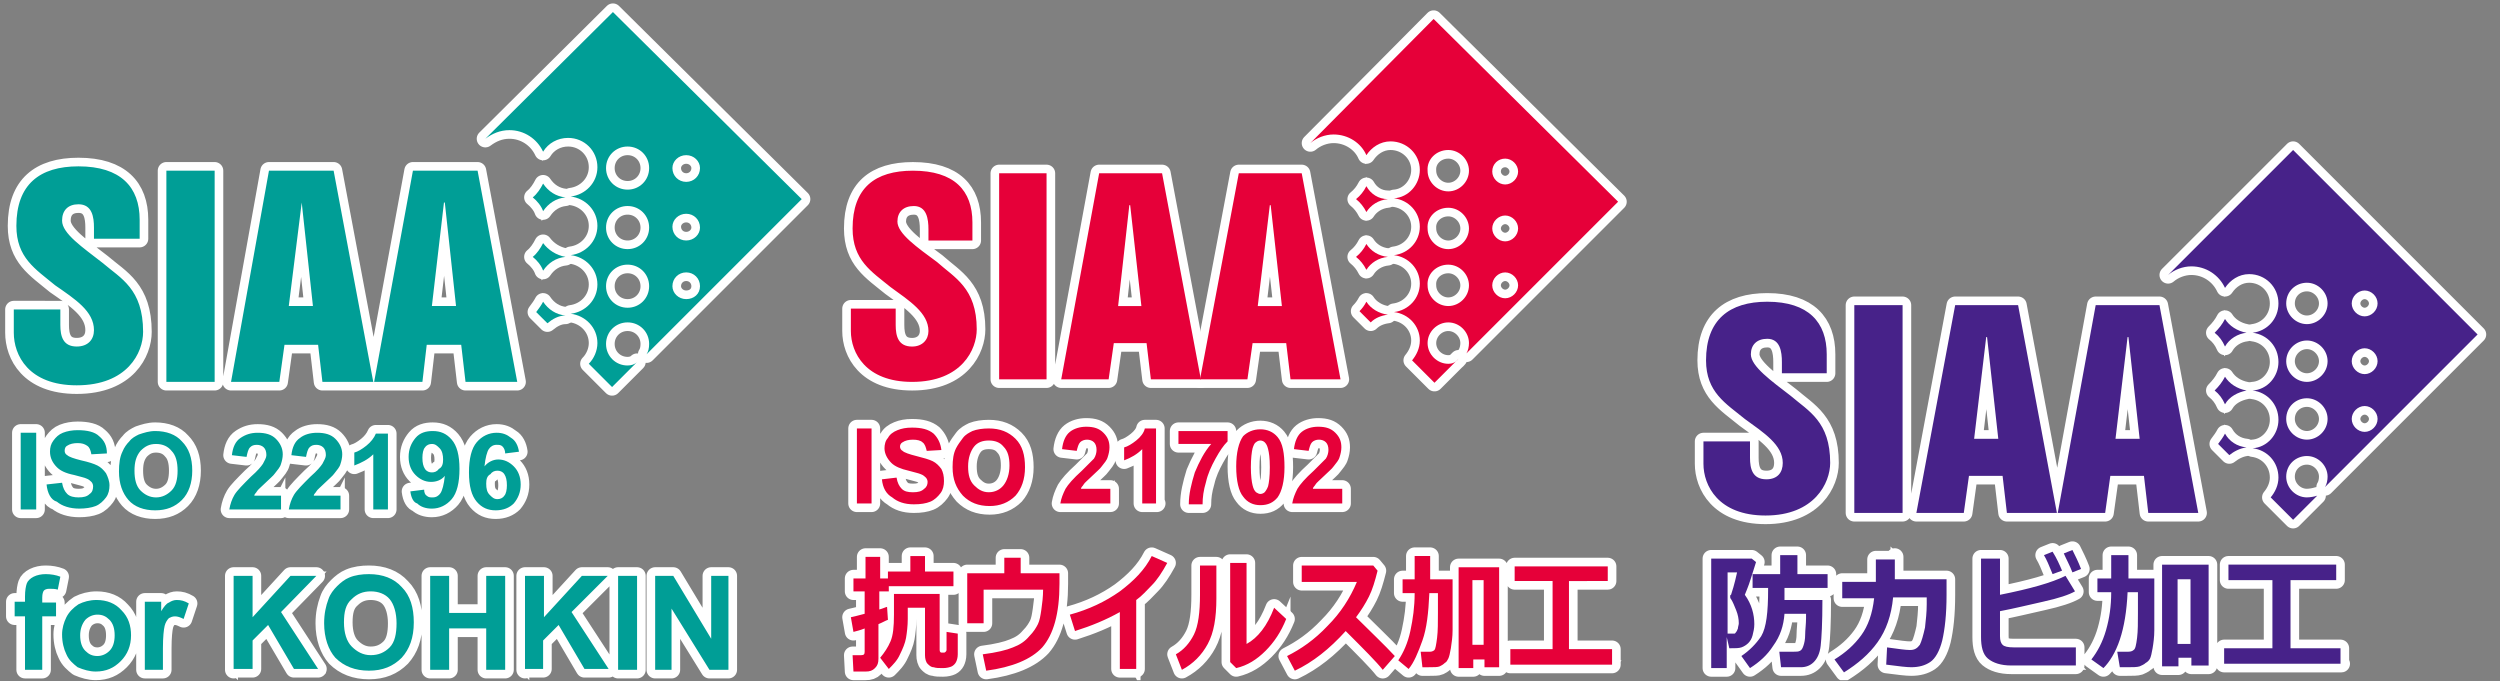 <svg width="290" height="79" fill="none" xmlns="http://www.w3.org/2000/svg"><rect width="100%" height="100%" fill="#808080" stroke="none"/><g clip-path="url(#clip0_2816_32572)"><path d="M99.4 58.4v-8.7h1.7v8.7h-1.7zm2.901-2.798l1.7-.2c.1.6.3 1 .6 1.3.3.3.7.4 1.3.4.6 0 1-.1 1.3-.4.3-.2.4-.5.4-.8 0-.2-.1-.4-.2-.5-.1-.1-.3-.3-.6-.4-.2-.1-.7-.2-1.4-.4-.9-.2-1.6-.5-2-.9-.5-.5-.8-1.1-.8-1.7 0-.4.1-.9.4-1.2.2-.4.6-.7 1.1-.9.5-.2 1-.3 1.7-.3 1.1 0 1.9.2 2.5.7.5.5.8 1.1.9 1.9l-1.7.1c-.1-.4-.2-.8-.5-1-.2-.2-.6-.3-1.1-.3-.5 0-.9.1-1.2.3-.2.1-.3.3-.3.5s.1.4.3.5c.2.2.8.4 1.6.6.8.2 1.5.4 1.9.6.4.2.7.5 1 .9.2.4.3.8.3 1.4 0 .5-.1 1-.4 1.4-.3.4-.7.8-1.2 1-.5.2-1.1.3-1.9.3-1.1 0-1.9-.3-2.5-.8-.7-.4-1.1-1.1-1.2-2.1zM110.5 54.2c0-.9.1-1.6.4-2.2.2-.4.5-.8.8-1.2.3-.4.7-.6 1.1-.8.5-.2 1.2-.3 1.9-.3 1.3 0 2.3.4 3.1 1.2.8.8 1.1 1.9 1.1 3.3s-.4 2.5-1.1 3.3c-.8.8-1.8 1.2-3 1.2-1.3 0-2.3-.4-3.1-1.2-.8-.9-1.2-1.9-1.2-3.3zm1.8-.1c0 1 .2 1.7.7 2.2.5.5 1 .8 1.7.8s1.3-.3 1.7-.8c.4-.5.7-1.3.7-2.3 0-1-.2-1.7-.7-2.2-.4-.5-1-.7-1.7-.7s-1.3.2-1.7.7c-.4.5-.7 1.3-.7 2.3zm16.5 2.8v1.5H123c.1-.6.3-1.1.6-1.7.3-.5.9-1.2 1.9-2.1l1.4-1.4c.2-.3.3-.7.3-1 0-.4-.1-.7-.3-.9-.2-.2-.5-.3-.8-.3-.3 0-.6.1-.8.3-.2.2-.3.6-.4 1l-1.7-.2c.1-.9.4-1.6.9-2 .5-.4 1.2-.6 1.9-.6.9 0 1.5.2 2 .7.5.5.7 1 .7 1.7 0 .4-.1.8-.2 1.1-.1.4-.4.7-.7 1.1-.2.3-.6.6-1.1 1.1-.5.5-.9.8-1 1-.1.2-.3.3-.3.5h3.4v.2zm5.4 1.5h-1.7v-6.3c-.6.6-1.3 1-2.1 1.3v-1.5c.4-.1.9-.4 1.4-.8.5-.4.9-.9 1-1.4h1.3v8.7h.1zm2.5-6.9V50h5.7v1.2c-.5.5-.9 1.1-1.4 2-.5.9-.9 1.8-1.1 2.7-.3 1-.4 1.8-.4 2.6h-1.6c0-1.2.3-2.4.7-3.7.5-1.2 1.1-2.4 1.9-3.3h-3.8zm9.5-1.7c.8 0 1.5.3 2 .9.6.7.8 1.9.8 3.5s-.3 2.8-.8 3.5c-.5.6-1.1.9-2 .9-.8 0-1.5-.3-2-1-.5-.6-.8-1.8-.8-3.5 0-1.6.3-2.8.8-3.5.5-.5 1.2-.8 2-.8zm0 1.3c-.2 0-.4.1-.5.2-.2.1-.3.4-.4.7-.1.4-.2 1.2-.2 2.2 0 1 .1 1.7.2 2.1.1.4.2.6.4.8.2.1.3.2.5.2s.4-.1.5-.2c.1-.1.3-.4.4-.7.1-.4.2-1.1.2-2.2s-.1-1.7-.2-2.1c-.1-.4-.2-.6-.4-.8-.1-.1-.3-.2-.5-.2zm9.5 5.8v1.5h-5.8c.1-.6.3-1.1.6-1.7.3-.5.9-1.2 1.9-2.1l1.4-1.4c.2-.3.3-.7.3-1 0-.4-.1-.7-.3-.9-.2-.2-.5-.3-.8-.3-.3 0-.6.1-.8.3-.2.2-.3.6-.4 1l-1.7-.2c.1-.9.4-1.6.9-2 .5-.4 1.2-.6 1.9-.6.9 0 1.5.2 2 .7.5.5.7 1 .7 1.7 0 .4-.1.8-.2 1.1-.1.4-.4.7-.7 1.1-.2.3-.6.6-1.1 1.1-.5.5-.9.8-1 1-.1.2-.3.3-.3.5h3.4v.2zM110.6 68h-7.5v.6H102v2.1c.4-.1.8-.3.9-.3l.1 1.5c-.3.1-.6.3-1.1.5v4c0 .5-.1.8-.4 1.1-.3.3-.6.4-1.1.4H99l-.1-1.9h1c.3 0 .4-.1.4-.4v-2.7c-.5.2-.9.3-1.3.4l-.3-1.7c.4-.1.9-.2 1.6-.4v-2.6H99v-1.5h1.4v-2.5h1.7v2.5h.9v-.8h2.6v-1.8h1.7v1.8h3.3V68zm.5 7.9c0 .4-.1.7-.2.9-.1.2-.3.4-.5.5-.2.1-.6.2-1 .2-.5 0-.8 0-1.1-.1-.3 0-.5-.2-.7-.4-.2-.2-.3-.6-.3-1v-5.5h-2v1.3c0 .8-.1 1.6-.2 2.2-.1.6-.4 1.3-.7 1.9-.3.7-.8 1.2-1.3 1.7l-1-1.3c.5-.6.9-1.2 1.2-1.9.3-.7.4-1.7.4-3.1v-2.4h5.3v6.5c0 .2.1.3.2.3h.3c.1 0 .1 0 .2-.1 0 0 .1-.1.1-.2v-2.1l1.3.2v2.4zm11.8-8.2c0 3.5-.7 5.9-2 7.4-1.3 1.4-3.5 2.3-6.5 2.7l-.4-1.9c1.6-.2 2.8-.5 3.5-.8.8-.3 1.4-.7 1.9-1.3.5-.5.8-1 1-1.4.2-.4.3-1 .4-1.7.1-.7.2-1.5.2-2.3h-6.9v3.9h-1.9v-5.8h4.3v-1.8h1.9v1.8h4.5v1.2zm8.901 9.9h-1.9V71c-1.6.9-3.3 1.6-5.2 2.2l-.6-1.9c2.2-.6 4.1-1.5 5.8-2.7 1.6-1.2 2.9-2.5 3.7-4.1l1.8.8c-.6 1.1-1.2 2-1.8 2.6-.6.6-1.1 1.2-1.8 1.7v8zm9.299-8.2c0 2.3-.3 4-1 5.3-.7 1.3-1.7 2.3-3 3l-.7-1.8c.9-.5 1.6-1.3 2.1-2.3.5-1 .7-2.6.7-4.6v-3.4h1.9v3.8zm8.1 2.4c-.6 1.5-1.4 2.7-2.4 3.7s-2.1 1.7-3.4 2l-.7-.7V65.3h1.9v9.4c1.3-.7 2.4-2.1 3.2-4.2l1.4 1.3zm12.6 4.302l-1.4 1.6c-.7-.9-2.2-2.4-4.3-4.5-1.9 2.1-3.8 3.6-5.9 4.6l-.9-1.7c1.6-.8 3.2-1.9 4.7-3.5 1.5-1.5 2.6-3.2 3.4-5.1H151v-1.9h8.3l.5.6c-.3 1.2-.6 2.2-1 3-.4.8-.9 1.6-1.5 2.4 1.7 1.7 3.3 3.2 4.5 4.5zm4-7.202c-.1 2.2-.3 4-.8 5.4-.5 1.4-1 2.6-1.6 3.3l-1.2-1c.6-.9 1.1-2 1.4-3.4.3-1.4.5-2.8.5-4.4h-1.4v-1.6h1.4v-2.7h1.8v2.7h2.6v5.9c0 .8-.1 1.4-.2 2.1-.1.6-.2 1-.3 1.2-.1.2-.2.4-.4.5-.2.2-.4.3-.6.4-.2.1-.7.1-1.3.1h-.7l-.2-1.8h1.1c.2 0 .4-.1.5-.2.1-.1.2-.6.3-1.4.1-.8.1-1.8.1-2.9v-2.3h-1v.1zm6.4 7.6h-1.3v1h-1.7V65.8h4.7v11.6h-1.7v-.9zm-1.4-1.7h1.3v-7.5h-1.3v7.5zm16.1 2.3h-11.7v-1.8h4.9v-7.9h-4.4v-1.7h10.8v1.7H182v7.9h5v1.8h-.1zm-28.4-48.8c-.3.6-.7 1.1-1.2 1.5.5.4.9.9 1.2 1.5.5-.8 1.4-1.4 2.5-1.5-1.1-.1-2-.7-2.5-1.5zm2.5 8.2c-1-.1-2-.7-2.5-1.5-.2.4-.5.8-.8 1.1l1.3 1.3c.5-.5 1.2-.8 2-.9zm-2.5-14.902c-.3.6-.7 1.1-1.2 1.5.5.4.9.9 1.2 1.5.5-.8 1.4-1.4 2.5-1.5-1.1 0-2-.6-2.5-1.5z" fill="#E60039" stroke="#fff" stroke-miterlimit="10"/><path d="M168 30.7c1.3 0 2.4 1.1 2.4 2.4 0 1.3-1.1 2.4-2.4 2.4-1.3 0-2.4-1.1-2.4-2.4-.1-1.3 1-2.4 2.4-2.4zm0-6.6c1.3 0 2.4 1.1 2.4 2.4 0 1.3-1.1 2.4-2.4 2.4-1.3 0-2.4-1.1-2.4-2.4-.1-1.3 1-2.4 2.4-2.4zm0-6.7c1.3 0 2.4 1.1 2.4 2.4 0 1.3-1.1 2.4-2.4 2.4-1.3 0-2.4-1.1-2.4-2.4-.1-1.3 1-2.4 2.4-2.4zm6.6 14.2c.8 0 1.5.7 1.5 1.5s-.7 1.5-1.5 1.5-1.5-.7-1.5-1.5.7-1.5 1.5-1.5zm0-6.6c.8 0 1.5.7 1.5 1.5s-.7 1.5-1.5 1.5-1.5-.7-1.5-1.5.7-1.5 1.5-1.5zm0-6.6c.8 0 1.5.7 1.5 1.5s-.7 1.5-1.5 1.5-1.5-.7-1.5-1.5c0-.9.7-1.5 1.5-1.5zM168 42.2c-1.3 0-2.4-1.1-2.4-2.4 0-1.3 1.1-2.4 2.4-2.4 1.3 0 2.4 1.1 2.4 2.4 0 .4-.1.9-.3 1.2l17.6-17.6-21.4-21.2L152 16.6c.7-.6 1.7-1 2.7-1 1.7 0 3.2 1 3.8 2.4.6-.9 1.6-1.6 2.8-1.6 1.9 0 3.4 1.5 3.4 3.3 0 1.7-1.3 3.2-3 3.3 1.7.2 3 1.6 3 3.3 0 1.7-1.3 3.1-3 3.3 1.7.2 3 1.6 3 3.3 0 1.7-1.3 3.1-3 3.3 1.7.2 3 1.6 3 3.3 0 .9-.4 1.7-.9 2.3l2.6 2.6 2.8-2.8c-.4.5-.8.6-1.2.6zm-64.1-6.3v1.8c0 1.3.3 2.5 1.9 2.5 1.2 0 1.9-.8 1.9-1.8 0-2.1-2.2-3.5-4.4-5.1-2.2-1.8-4.4-3.1-4.4-6.8 0-4.7 2.6-6.7 7-6.7 4.8 0 6.9 2.3 6.9 6v2.1h-5.1v-1.3c0-1.2-.2-2.7-1.7-2.7-1.2 0-1.9.7-1.9 1.8 0 1.4 2.3 3 4.6 4.7 2 1.8 4.6 3 4.6 7.8 0 2.3-1.7 6.1-7.5 6.1-5.4 0-7.1-3.4-7.1-5.9v-2.6h5.2v.1zm17.5-15.798h-5.5v23.9h5.5v-23.9zm8.301 15.4h2.7l-1.3-11.7h-.1l-1.3 11.7zm-2.2-15.4h7.3l4.5 23.9h-5.8l-.5-4.2h-3.8l-.6 4.2h-5.5l4.4-23.9z" fill="#E60039" stroke="#fff" stroke-miterlimit="10"/><path d="M145.9 35.502h2.8l-1.3-11.7h-.1l-1.4 11.7zm-2.2-15.4h7.3l4.5 23.9h-5.8l-.5-4.2h-3.9l-.6 4.2h-5.5l4.5-23.9z" fill="#E60039" stroke="#fff" stroke-miterlimit="10"/><path d="M99.4 58.4v-8.7h1.7v8.7h-1.7zm2.901-2.798l1.7-.2c.1.6.3 1 .6 1.3.3.3.7.4 1.3.4.6 0 1-.1 1.3-.4.3-.2.4-.5.4-.8 0-.2-.1-.4-.2-.5-.1-.1-.3-.3-.6-.4-.2-.1-.7-.2-1.4-.4-.9-.2-1.6-.5-2-.9-.5-.5-.8-1.1-.8-1.7 0-.4.1-.9.4-1.2.2-.4.6-.7 1.1-.9.5-.2 1-.3 1.7-.3 1.1 0 1.9.2 2.5.7.5.5.8 1.1.9 1.9l-1.7.1c-.1-.4-.2-.8-.5-1-.2-.2-.6-.3-1.1-.3-.5 0-.9.1-1.2.3-.2.1-.3.3-.3.5s.1.4.3.5c.2.2.8.4 1.6.6.8.2 1.5.4 1.9.6.4.2.7.5 1 .9.2.4.3.8.3 1.4 0 .5-.1 1-.4 1.4-.3.4-.7.8-1.2 1-.5.2-1.1.3-1.9.3-1.1 0-1.9-.3-2.5-.8-.7-.4-1.1-1.1-1.2-2.1zM110.5 54.2c0-.9.1-1.6.4-2.2.2-.4.5-.8.8-1.2.3-.4.7-.6 1.1-.8.5-.2 1.2-.3 1.9-.3 1.3 0 2.3.4 3.1 1.2.8.8 1.1 1.9 1.1 3.3s-.4 2.5-1.1 3.3c-.8.8-1.8 1.2-3 1.2-1.3 0-2.3-.4-3.1-1.2-.8-.9-1.2-1.9-1.2-3.3zm1.8-.1c0 1 .2 1.7.7 2.2.5.5 1 .8 1.7.8s1.3-.3 1.7-.8c.4-.5.7-1.3.7-2.3 0-1-.2-1.7-.7-2.2-.4-.5-1-.7-1.7-.7s-1.3.2-1.7.7c-.4.5-.7 1.3-.7 2.3zm16.5 2.8v1.5H123c.1-.6.3-1.1.6-1.7.3-.5.9-1.2 1.9-2.1l1.4-1.4c.2-.3.3-.7.3-1 0-.4-.1-.7-.3-.9-.2-.2-.5-.3-.8-.3-.3 0-.6.1-.8.3-.2.2-.3.6-.4 1l-1.7-.2c.1-.9.4-1.6.9-2 .5-.4 1.2-.6 1.9-.6.9 0 1.5.2 2 .7.5.5.7 1 .7 1.7 0 .4-.1.8-.2 1.1-.1.4-.4.7-.7 1.1-.2.3-.6.6-1.1 1.1-.5.5-.9.8-1 1-.1.2-.3.3-.3.5h3.4v.2zm5.4 1.5h-1.7v-6.3c-.6.6-1.3 1-2.1 1.3v-1.5c.4-.1.9-.4 1.4-.8.5-.4.9-.9 1-1.4h1.3v8.7h.1zm2.5-6.9V50h5.7v1.2c-.5.5-.9 1.1-1.4 2-.5.9-.9 1.8-1.1 2.7-.3 1-.4 1.8-.4 2.6h-1.6c0-1.2.3-2.4.7-3.7.5-1.2 1.1-2.4 1.9-3.3h-3.8zm9.5-1.7c.8 0 1.5.3 2 .9.6.7.8 1.9.8 3.5s-.3 2.8-.8 3.5c-.5.6-1.1.9-2 .9-.8 0-1.5-.3-2-1-.5-.6-.8-1.8-.8-3.5 0-1.6.3-2.8.8-3.5.5-.5 1.2-.8 2-.8zm0 1.3c-.2 0-.4.1-.5.2-.2.1-.3.4-.4.7-.1.4-.2 1.2-.2 2.2 0 1 .1 1.7.2 2.1.1.4.2.6.4.8.2.1.3.2.5.2s.4-.1.5-.2c.1-.1.3-.4.4-.7.1-.4.2-1.1.2-2.2s-.1-1.7-.2-2.1c-.1-.4-.2-.6-.4-.8-.1-.1-.3-.2-.5-.2zm9.5 5.8v1.5h-5.8c.1-.6.3-1.1.6-1.7.3-.5.9-1.2 1.9-2.1l1.4-1.4c.2-.3.3-.7.3-1 0-.4-.1-.7-.3-.9-.2-.2-.5-.3-.8-.3-.3 0-.6.1-.8.3-.2.2-.3.6-.4 1l-1.7-.2c.1-.9.4-1.6.9-2 .5-.4 1.2-.6 1.9-.6.9 0 1.5.2 2 .7.5.5.7 1 .7 1.7 0 .4-.1.8-.2 1.1-.1.4-.4.7-.7 1.1-.2.3-.6.6-1.1 1.1-.5.5-.9.8-1 1-.1.2-.3.3-.3.5h3.4v.2zM110.6 68h-7.5v.6H102v2.1c.4-.1.8-.3.9-.3l.1 1.5c-.3.1-.6.3-1.1.5v4c0 .5-.1.8-.4 1.1-.3.3-.6.4-1.1.4H99l-.1-1.9h1c.3 0 .4-.1.4-.4v-2.7c-.5.2-.9.3-1.3.4l-.3-1.7c.4-.1.9-.2 1.6-.4v-2.6H99v-1.5h1.4v-2.5h1.7v2.5h.9v-.8h2.6v-1.8h1.7v1.8h3.3V68zm.5 7.9c0 .4-.1.7-.2.9-.1.2-.3.4-.5.5-.2.1-.6.2-1 .2-.5 0-.8 0-1.1-.1-.3 0-.5-.2-.7-.4-.2-.2-.3-.6-.3-1v-5.5h-2v1.3c0 .8-.1 1.6-.2 2.2-.1.6-.4 1.3-.7 1.9-.3.7-.8 1.2-1.3 1.7l-1-1.3c.5-.6.9-1.2 1.2-1.9.3-.7.4-1.7.4-3.1v-2.4h5.3v6.5c0 .2.1.3.2.3h.3c.1 0 .1 0 .2-.1 0 0 .1-.1.1-.2v-2.1l1.3.2v2.4zm11.8-8.2c0 3.5-.7 5.9-2 7.4-1.3 1.4-3.5 2.3-6.5 2.7l-.4-1.9c1.6-.2 2.8-.5 3.5-.8.8-.3 1.4-.7 1.9-1.3.5-.5.8-1 1-1.4.2-.4.3-1 .4-1.7.1-.7.2-1.5.2-2.3h-6.9v3.9h-1.9v-5.8h4.3v-1.8h1.9v1.8h4.5v1.2zm8.901 9.9h-1.9V71c-1.6.9-3.3 1.6-5.2 2.2l-.6-1.9c2.2-.6 4.1-1.5 5.8-2.7 1.6-1.2 2.9-2.5 3.7-4.1l1.8.8c-.6 1.1-1.2 2-1.8 2.6-.6.6-1.1 1.2-1.8 1.7v8zm9.299-8.2c0 2.3-.3 4-1 5.3-.7 1.3-1.7 2.3-3 3l-.7-1.8c.9-.5 1.6-1.3 2.1-2.3.5-1 .7-2.6.7-4.6v-3.4h1.9v3.8zm8.1 2.4c-.6 1.5-1.4 2.7-2.4 3.7s-2.1 1.7-3.4 2l-.7-.7V65.3h1.9v9.4c1.3-.7 2.4-2.1 3.2-4.2l1.4 1.3zm12.6 4.302l-1.4 1.6c-.7-.9-2.2-2.4-4.3-4.5-1.9 2.1-3.8 3.6-5.9 4.6l-.9-1.7c1.6-.8 3.2-1.9 4.7-3.5 1.5-1.5 2.6-3.2 3.4-5.1H151v-1.9h8.3l.5.6c-.3 1.2-.6 2.2-1 3-.4.8-.9 1.6-1.5 2.4 1.7 1.7 3.3 3.2 4.5 4.5zm4-7.202c-.1 2.2-.3 4-.8 5.4-.5 1.4-1 2.6-1.6 3.3l-1.2-1c.6-.9 1.1-2 1.4-3.4.3-1.4.5-2.8.5-4.4h-1.4v-1.6h1.4v-2.7h1.8v2.7h2.6v5.9c0 .8-.1 1.4-.2 2.1-.1.6-.2 1-.3 1.2-.1.2-.2.4-.4.5-.2.2-.4.3-.6.4-.2.1-.7.1-1.3.1h-.7l-.2-1.8h1.1c.2 0 .4-.1.5-.2.1-.1.2-.6.3-1.4.1-.8.1-1.8.1-2.9v-2.3h-1v.1zm6.4 7.6h-1.3v1h-1.7V65.8h4.7v11.6h-1.7v-.9zm-1.4-1.7h1.3v-7.5h-1.3v7.5zm16.1 2.3h-11.7v-1.8h4.9v-7.9h-4.4v-1.7h10.8v1.7H182v7.9h5v1.8h-.1zm-28.4-48.8c-.3.6-.7 1.1-1.2 1.5.5.4.9.9 1.2 1.5.5-.8 1.4-1.4 2.5-1.5-1.1-.1-2-.7-2.5-1.5zm2.5 8.2c-1-.1-2-.7-2.5-1.5-.2.4-.5.8-.8 1.1l1.3 1.3c.5-.5 1.2-.8 2-.9zm-2.5-14.902c-.3.6-.7 1.1-1.2 1.5.5.4.9.9 1.2 1.5.5-.8 1.4-1.4 2.5-1.5-1.1 0-2-.6-2.5-1.5z" stroke="#fff" stroke-width="2" stroke-linecap="round" stroke-linejoin="round"/><path d="M168 30.7c1.3 0 2.4 1.1 2.4 2.4 0 1.3-1.1 2.4-2.4 2.4-1.3 0-2.4-1.1-2.4-2.4-.1-1.3 1-2.4 2.4-2.4zm0-6.6c1.3 0 2.4 1.1 2.4 2.4 0 1.3-1.1 2.4-2.4 2.4-1.3 0-2.4-1.1-2.4-2.4-.1-1.3 1-2.4 2.4-2.4zm0-6.7c1.3 0 2.4 1.1 2.4 2.4 0 1.3-1.1 2.4-2.4 2.4-1.3 0-2.4-1.1-2.4-2.4-.1-1.3 1-2.4 2.4-2.4zm6.6 14.2c.8 0 1.5.7 1.5 1.5s-.7 1.5-1.5 1.5-1.5-.7-1.5-1.5.7-1.5 1.5-1.5zm0-6.6c.8 0 1.5.7 1.5 1.5s-.7 1.5-1.5 1.5-1.5-.7-1.5-1.5.7-1.5 1.5-1.5zm0-6.6c.8 0 1.5.7 1.5 1.5s-.7 1.5-1.5 1.5-1.5-.7-1.5-1.5c0-.9.7-1.5 1.5-1.5zM168 42.2c-1.3 0-2.4-1.1-2.4-2.4 0-1.3 1.1-2.4 2.4-2.4 1.3 0 2.4 1.1 2.4 2.4 0 .4-.1.9-.3 1.2l17.6-17.6-21.4-21.2L152 16.6c.7-.6 1.7-1 2.7-1 1.7 0 3.2 1 3.8 2.4.6-.9 1.6-1.6 2.8-1.6 1.9 0 3.4 1.5 3.4 3.3 0 1.7-1.3 3.2-3 3.3 1.7.2 3 1.6 3 3.3 0 1.7-1.3 3.1-3 3.3 1.7.2 3 1.6 3 3.3 0 1.7-1.3 3.1-3 3.3 1.7.2 3 1.6 3 3.3 0 .9-.4 1.7-.9 2.3l2.6 2.6 2.8-2.8c-.4.5-.8.6-1.2.6zm-64.1-6.3v1.8c0 1.3.3 2.5 1.9 2.5 1.2 0 1.9-.8 1.9-1.8 0-2.1-2.2-3.5-4.4-5.1-2.2-1.8-4.4-3.1-4.4-6.8 0-4.7 2.6-6.7 7-6.7 4.8 0 6.9 2.3 6.9 6v2.1h-5.1v-1.3c0-1.2-.2-2.7-1.7-2.7-1.2 0-1.9.7-1.9 1.8 0 1.4 2.3 3 4.6 4.7 2 1.8 4.6 3 4.6 7.8 0 2.3-1.7 6.1-7.5 6.1-5.4 0-7.1-3.4-7.1-5.9v-2.6h5.2v.1zm17.5-15.798h-5.5v23.9h5.5v-23.9zm8.301 15.4h2.7l-1.3-11.7h-.1l-1.3 11.7zm-2.2-15.4h7.3l4.5 23.9h-5.8l-.5-4.2h-3.8l-.6 4.2h-5.5l4.4-23.9z" stroke="#fff" stroke-width="2" stroke-linecap="round" stroke-linejoin="round"/><path d="M145.9 35.502h2.8l-1.3-11.7h-.1l-1.4 11.7zm-2.2-15.4h7.3l4.5 23.9h-5.8l-.5-4.2h-3.9l-.6 4.2h-5.5l4.5-23.9z" stroke="#fff" stroke-width="2" stroke-linecap="round" stroke-linejoin="round"/><path d="M99.4 58.4v-8.7h1.7v8.7h-1.7zm2.901-2.798l1.7-.2c.1.6.3 1 .6 1.3.3.3.7.4 1.3.4.6 0 1-.1 1.3-.4.3-.2.4-.5.4-.8 0-.2-.1-.4-.2-.5-.1-.1-.3-.3-.6-.4-.2-.1-.7-.2-1.4-.4-.9-.2-1.6-.5-2-.9-.5-.5-.8-1.1-.8-1.7 0-.4.1-.9.4-1.2.2-.4.6-.7 1.1-.9.5-.2 1-.3 1.7-.3 1.1 0 1.9.2 2.5.7.5.5.8 1.1.9 1.9l-1.7.1c-.1-.4-.2-.8-.5-1-.2-.2-.6-.3-1.1-.3-.5 0-.9.1-1.2.3-.2.1-.3.3-.3.5s.1.4.3.5c.2.2.8.4 1.6.6.8.2 1.5.4 1.9.6.4.2.7.5 1 .9.2.4.3.8.3 1.4 0 .5-.1 1-.4 1.4-.3.4-.7.8-1.2 1-.5.2-1.1.3-1.9.3-1.1 0-1.9-.3-2.5-.8-.7-.4-1.1-1.1-1.2-2.1zM110.5 54.2c0-.9.1-1.6.4-2.2.2-.4.5-.8.8-1.2.3-.4.7-.6 1.1-.8.5-.2 1.2-.3 1.9-.3 1.3 0 2.3.4 3.1 1.2.8.8 1.1 1.9 1.1 3.3s-.4 2.5-1.1 3.3c-.8.8-1.8 1.2-3 1.2-1.3 0-2.3-.4-3.1-1.2-.8-.9-1.2-1.9-1.2-3.3zm1.8-.1c0 1 .2 1.7.7 2.2.5.5 1 .8 1.7.8s1.3-.3 1.7-.8c.4-.5.7-1.3.7-2.3 0-1-.2-1.7-.7-2.2-.4-.5-1-.7-1.7-.7s-1.3.2-1.7.7c-.4.5-.7 1.3-.7 2.3zm16.5 2.8v1.5H123c.1-.6.3-1.1.6-1.7.3-.5.9-1.2 1.9-2.1l1.4-1.4c.2-.3.3-.7.3-1 0-.4-.1-.7-.3-.9-.2-.2-.5-.3-.8-.3-.3 0-.6.1-.8.3-.2.2-.3.6-.4 1l-1.7-.2c.1-.9.4-1.6.9-2 .5-.4 1.2-.6 1.9-.6.9 0 1.5.2 2 .7.5.5.7 1 .7 1.7 0 .4-.1.8-.2 1.1-.1.4-.4.7-.7 1.1-.2.3-.6.6-1.1 1.1-.5.5-.9.8-1 1-.1.2-.3.3-.3.5h3.4v.2zm5.4 1.5h-1.7v-6.3c-.6.6-1.3 1-2.1 1.3v-1.5c.4-.1.9-.4 1.4-.8.5-.4.9-.9 1-1.4h1.3v8.7h.1zm2.5-6.9V50h5.7v1.2c-.5.5-.9 1.1-1.4 2-.5.9-.9 1.8-1.1 2.7-.3 1-.4 1.8-.4 2.6h-1.6c0-1.2.3-2.4.7-3.7.5-1.2 1.1-2.4 1.9-3.3h-3.8zm9.5-1.7c.8 0 1.5.3 2 .9.6.7.8 1.9.8 3.5s-.3 2.8-.8 3.5c-.5.6-1.1.9-2 .9-.8 0-1.5-.3-2-1-.5-.6-.8-1.8-.8-3.5 0-1.6.3-2.8.8-3.5.5-.5 1.2-.8 2-.8zm0 1.3c-.2 0-.4.1-.5.2-.2.1-.3.4-.4.7-.1.4-.2 1.2-.2 2.2 0 1 .1 1.7.2 2.1.1.4.2.6.4.8.2.1.3.2.5.2s.4-.1.5-.2c.1-.1.3-.4.4-.7.1-.4.2-1.1.2-2.2s-.1-1.7-.2-2.1c-.1-.4-.2-.6-.4-.8-.1-.1-.3-.2-.5-.2zm9.5 5.8v1.5h-5.8c.1-.6.3-1.1.6-1.7.3-.5.9-1.2 1.9-2.1l1.4-1.4c.2-.3.3-.7.3-1 0-.4-.1-.7-.3-.9-.2-.2-.5-.3-.8-.3-.3 0-.6.1-.8.3-.2.2-.3.6-.4 1l-1.7-.2c.1-.9.4-1.6.9-2 .5-.4 1.2-.6 1.9-.6.9 0 1.5.2 2 .7.5.5.7 1 .7 1.7 0 .4-.1.8-.2 1.1-.1.4-.4.7-.7 1.1-.2.3-.6.6-1.1 1.1-.5.5-.9.8-1 1-.1.2-.3.3-.3.5h3.4v.2zM110.6 68h-7.5v.6H102v2.1c.4-.1.8-.3.9-.3l.1 1.5c-.3.1-.6.3-1.1.5v4c0 .5-.1.8-.4 1.1-.3.3-.6.4-1.1.4H99l-.1-1.9h1c.3 0 .4-.1.4-.4v-2.7c-.5.2-.9.3-1.3.4l-.3-1.7c.4-.1.9-.2 1.6-.4v-2.6H99v-1.5h1.4v-2.5h1.7v2.5h.9v-.8h2.6v-1.8h1.7v1.8h3.3V68zm.5 7.9c0 .4-.1.7-.2.9-.1.2-.3.4-.5.5-.2.1-.6.2-1 .2-.5 0-.8 0-1.1-.1-.3 0-.5-.2-.7-.4-.2-.2-.3-.6-.3-1v-5.5h-2v1.3c0 .8-.1 1.6-.2 2.2-.1.6-.4 1.3-.7 1.9-.3.7-.8 1.2-1.3 1.7l-1-1.3c.5-.6.9-1.2 1.2-1.9.3-.7.4-1.7.4-3.1v-2.4h5.3v6.5c0 .2.1.3.2.3h.3c.1 0 .1 0 .2-.1 0 0 .1-.1.1-.2v-2.1l1.3.2v2.4zm11.8-8.2c0 3.5-.7 5.9-2 7.4-1.3 1.4-3.5 2.3-6.5 2.7l-.4-1.9c1.6-.2 2.8-.5 3.5-.8.8-.3 1.4-.7 1.9-1.3.5-.5.8-1 1-1.4.2-.4.3-1 .4-1.7.1-.7.2-1.5.2-2.3h-6.9v3.9h-1.9v-5.8h4.3v-1.8h1.9v1.8h4.5v1.2zm8.901 9.9h-1.9V71c-1.6.9-3.3 1.6-5.2 2.2l-.6-1.9c2.2-.6 4.1-1.5 5.8-2.7 1.6-1.2 2.9-2.5 3.7-4.1l1.8.8c-.6 1.1-1.2 2-1.8 2.6-.6.6-1.1 1.2-1.8 1.7v8zm9.299-8.2c0 2.3-.3 4-1 5.3-.7 1.3-1.7 2.3-3 3l-.7-1.8c.9-.5 1.6-1.3 2.1-2.3.5-1 .7-2.6.7-4.6v-3.4h1.9v3.8zm8.1 2.4c-.6 1.5-1.4 2.7-2.4 3.7s-2.1 1.7-3.4 2l-.7-.7V65.3h1.9v9.4c1.3-.7 2.4-2.1 3.2-4.2l1.4 1.3zm12.6 4.302l-1.4 1.6c-.7-.9-2.2-2.4-4.3-4.5-1.9 2.1-3.8 3.6-5.9 4.6l-.9-1.7c1.6-.8 3.2-1.9 4.7-3.5 1.5-1.5 2.6-3.2 3.4-5.1H151v-1.9h8.3l.5.6c-.3 1.2-.6 2.2-1 3-.4.8-.9 1.6-1.5 2.4 1.7 1.7 3.3 3.2 4.5 4.5zm4-7.202c-.1 2.2-.3 4-.8 5.4-.5 1.4-1 2.6-1.6 3.3l-1.2-1c.6-.9 1.1-2 1.4-3.4.3-1.4.5-2.8.5-4.4h-1.4v-1.6h1.4v-2.7h1.8v2.7h2.6v5.9c0 .8-.1 1.4-.2 2.1-.1.6-.2 1-.3 1.2-.1.2-.2.4-.4.5-.2.2-.4.3-.6.4-.2.1-.7.1-1.3.1h-.7l-.2-1.8h1.1c.2 0 .4-.1.5-.2.1-.1.2-.6.3-1.4.1-.8.1-1.8.1-2.9v-2.3h-1v.1zm6.4 7.6h-1.3v1h-1.7V65.8h4.7v11.6h-1.7v-.9zm-1.4-1.7h1.3v-7.5h-1.3v7.5zm16.1 2.3h-11.7v-1.8h4.9v-7.9h-4.4v-1.7h10.8v1.7H182v7.9h5v1.8h-.1zm-28.4-48.8c-.3.6-.7 1.1-1.2 1.5.5.4.9.9 1.2 1.5.5-.8 1.4-1.4 2.5-1.5-1.1-.1-2-.7-2.5-1.5zm2.5 8.2c-1-.1-2-.7-2.5-1.5-.2.4-.5.8-.8 1.1l1.3 1.3c.5-.5 1.2-.8 2-.9zm-2.5-14.902c-.3.6-.7 1.1-1.2 1.5.5.4.9.9 1.2 1.5.5-.8 1.4-1.4 2.5-1.5-1.1 0-2-.6-2.5-1.5z" fill="#E60039"/><path d="M168 30.7c1.3 0 2.4 1.1 2.4 2.4 0 1.3-1.1 2.4-2.4 2.4-1.3 0-2.4-1.1-2.4-2.4-.1-1.3 1-2.4 2.4-2.4zm0-6.6c1.3 0 2.4 1.1 2.4 2.4 0 1.3-1.1 2.4-2.4 2.4-1.3 0-2.4-1.1-2.4-2.4-.1-1.3 1-2.4 2.4-2.4zm0-6.7c1.3 0 2.4 1.1 2.4 2.4 0 1.3-1.1 2.4-2.4 2.4-1.3 0-2.4-1.1-2.4-2.4-.1-1.3 1-2.4 2.4-2.4zm6.6 14.2c.8 0 1.5.7 1.5 1.5s-.7 1.5-1.5 1.5-1.5-.7-1.5-1.5.7-1.5 1.5-1.5zm0-6.6c.8 0 1.5.7 1.5 1.5s-.7 1.5-1.5 1.5-1.5-.7-1.5-1.5.7-1.5 1.5-1.5zm0-6.6c.8 0 1.5.7 1.5 1.5s-.7 1.5-1.5 1.5-1.5-.7-1.5-1.5c0-.9.7-1.5 1.5-1.5zM168 42.2c-1.3 0-2.4-1.1-2.4-2.4 0-1.3 1.1-2.4 2.4-2.4 1.3 0 2.4 1.1 2.4 2.4 0 .4-.1.9-.3 1.2l17.6-17.6-21.4-21.2L152 16.6c.7-.6 1.7-1 2.7-1 1.7 0 3.2 1 3.8 2.4.6-.9 1.6-1.6 2.8-1.6 1.9 0 3.4 1.5 3.4 3.3 0 1.7-1.3 3.2-3 3.3 1.7.2 3 1.6 3 3.3 0 1.7-1.3 3.1-3 3.3 1.7.2 3 1.6 3 3.3 0 1.7-1.3 3.1-3 3.3 1.7.2 3 1.6 3 3.3 0 .9-.4 1.7-.9 2.3l2.6 2.6 2.8-2.8c-.4.5-.8.6-1.2.6zm-64.1-6.3v1.8c0 1.3.3 2.5 1.9 2.5 1.2 0 1.9-.8 1.9-1.8 0-2.1-2.2-3.5-4.4-5.1-2.2-1.8-4.4-3.1-4.4-6.8 0-4.7 2.6-6.7 7-6.7 4.8 0 6.9 2.3 6.9 6v2.1h-5.1v-1.3c0-1.2-.2-2.7-1.7-2.7-1.2 0-1.9.7-1.9 1.8 0 1.4 2.3 3 4.6 4.7 2 1.8 4.6 3 4.6 7.8 0 2.3-1.7 6.1-7.5 6.1-5.4 0-7.1-3.4-7.1-5.9v-2.6h5.2v.1zm17.5-15.798h-5.5v23.9h5.5v-23.9zm8.301 15.4h2.7l-1.3-11.7h-.1l-1.3 11.7zm-2.2-15.4h7.3l4.5 23.9h-5.8l-.5-4.2h-3.8l-.6 4.2h-5.5l4.4-23.9z" fill="#E60039"/><path d="M145.9 35.502h2.8l-1.3-11.7h-.1l-1.4 11.7zm-2.2-15.4h7.3l4.5 23.9h-5.8l-.5-4.2h-3.9l-.6 4.2h-5.5l4.5-23.9z" fill="#E60039"/><path d="M203.7 65.198c-.1.3-.3 1-.6 1.9-.3 1-.6 1.6-.7 1.9.8 1.1 1.1 2.3 1.1 3.4 0 .5-.1.9-.2 1.3s-.3.7-.5.9c-.2.2-.5.4-.8.5-.3.1-.7.1-1.3.1h-.1l-.3-1.3v3.6h-1.8v-12.7h4.7l.5.4zm-3.4 8.3h.9c.1 0 .1-.1.2-.2s.1-.2.2-.4c0-.2.1-.4.1-.6 0-.5-.1-1-.3-1.5-.2-.5-.4-1-.6-1.3-.1-.1-.1-.2-.1-.3 0-.1 0-.2.1-.2.1-.3.4-1.2.7-2.6h-1.1v7.1h-.1zm6.7-5.3v1.4h4.4c0 2.7-.1 4.4-.2 5.3-.1.9-.4 1.5-.8 1.9-.4.4-.9.6-1.5.6h-2.3l-.2-1.8h1.7c.3 0 .5 0 .7-.1.2-.1.3-.3.4-.6.1-.3.2-.7.2-1.3 0-.5.1-1.2.1-1.9v-.5H207c-.1 1.4-.5 2.6-1.3 3.7-.7 1.1-1.6 1.9-2.7 2.6l-1-1.4c.9-.6 1.7-1.4 2.3-2.3.6-1 .8-2.8.8-5.4v-.2h-1.8v-1.6h3.2v-2.2h2v2.2h3.5v1.6h-5zm12.8-3.6v2.6h6v1.8c0 2.3-.2 4-.5 5.3-.3 1.2-.8 2.1-1.4 2.5-.6.4-1.3.6-2.2.6-.5 0-1.4-.1-2.9-.3l.1-2c1.4.2 2.2.3 2.6.3h.1c.5 0 .8-.2 1.1-.6.2-.4.4-1.1.6-2 .1-.9.2-1.8.2-2.7v-.8h-3.9c-.2 2.1-.8 3.8-1.8 5.2-1 1.4-2.3 2.5-3.9 3.5l-1.1-1.5c1.3-.8 2.3-1.7 3.1-2.8.8-1.1 1.3-2.5 1.5-4.3h-3.7v-1.9h3.9v-2.6h2.2v-.3zm21 12.599h-7.5c-1.2 0-2.1-.3-2.7-.8-.6-.5-.8-1.4-.8-2.5v-9.1h2.2v4.2c3.5-.7 6-1.4 7.6-2.2l1.1 1.8c-.7.4-1.9.8-3.7 1.2-1.8.4-3.4.8-5 1.1v2.9c0 .5.1.8.3 1 .2.2.6.3 1.3.3h7.2v2.1zm-1.6-11l-1.1.4c-.4-1-.7-1.7-1-2.2l1-.4c.5.8.8 1.5 1.1 2.2zm2.2-.2l-1 .4c-.3-.8-.7-1.5-1-2.2l1-.4c.3.6.7 1.4 1 2.2zm5.4 2.701c-.1 2.2-.4 4-.9 5.5s-1.2 2.6-1.9 3.3l-1.4-1c.7-.9 1.3-2 1.7-3.4.4-1.4.6-2.8.6-4.4h-1.6v-1.6h1.6v-2.7h2v2.7h3v6c0 .8-.1 1.5-.2 2.1-.1.6-.2 1-.3 1.2-.1.2-.3.4-.5.5-.2.2-.5.3-.7.4-.3.1-.8.1-1.5.1h-.8l-.3-1.8h1.3c.3 0 .5-.1.6-.2.2-.1.3-.6.4-1.4.1-.8.1-1.8.1-2.9v-2.4h-1.2zm7.4 7.6h-1.5v1h-1.9v-11.8h5.4v11.7h-2v-.9zm-1.6-1.6h1.5v-7.5h-1.5v7.5zm19 2.298H258v-1.8h5.6v-7.9h-5.1v-1.8H271v1.8h-5.3v7.9h5.8v1.8h.1zM258.099 43.7c-.3.6-.7 1.1-1.2 1.6.5.4.9.9 1.2 1.6.5-.9 1.5-1.4 2.5-1.6-1.1-.2-2-.8-2.5-1.6zm2.501 8.197c-1.1-.1-2-.7-2.5-1.6-.2.4-.5.8-.8 1.2l1.3 1.3c.5-.4 1.2-.8 2-.9zM258.099 37c-.3.6-.7 1.1-1.2 1.6.5.4.9.9 1.2 1.6.5-.9 1.5-1.5 2.5-1.6-1.1-.2-2-.8-2.5-1.6z" fill="#472289" stroke="#fff" stroke-miterlimit="10"/><path d="M267.6 46.198c1.3 0 2.4 1.1 2.4 2.4 0 1.3-1.1 2.4-2.4 2.4-1.3 0-2.4-1.1-2.4-2.4 0-1.4 1.1-2.4 2.4-2.4zm0-6.7c1.3 0 2.4 1.1 2.4 2.4 0 1.3-1.1 2.4-2.4 2.4-1.3 0-2.4-1.1-2.4-2.4 0-1.3 1.1-2.4 2.4-2.4zm0-6.7c1.3 0 2.4 1.1 2.4 2.4 0 1.3-1.1 2.4-2.4 2.4-1.3 0-2.4-1.1-2.4-2.4 0-1.4 1.1-2.4 2.4-2.4zm6.7 14.3c.8 0 1.5.7 1.5 1.5s-.7 1.5-1.5 1.5-1.5-.7-1.5-1.5.7-1.5 1.5-1.5zm0-6.7c.8 0 1.5.7 1.5 1.5s-.7 1.5-1.5 1.5-1.5-.7-1.5-1.5.7-1.5 1.5-1.5zm0-6.7c.8 0 1.5.7 1.5 1.5s-.7 1.5-1.5 1.5-1.5-.7-1.5-1.5.7-1.5 1.5-1.5zm-6.7 24c-1.3 0-2.4-1.1-2.4-2.4 0-1.4 1.1-2.4 2.4-2.4 1.3 0 2.4 1.1 2.4 2.4 0 .4-.1.9-.3 1.2l17.7-17.7-21.4-21.4-14.5 14.5c.7-.6 1.7-1 2.7-1 1.7 0 3.2 1 3.9 2.5.6-.9 1.6-1.6 2.8-1.6 1.9 0 3.4 1.5 3.4 3.4 0 1.8-1.3 3.2-3 3.4 1.7.2 3 1.6 3 3.4 0 1.7-1.3 3.2-3 3.3 1.7.2 3 1.6 3 3.4 0 1.7-1.3 3.2-3 3.3 1.7.2 3 1.6 3 3.4 0 .9-.4 1.7-.9 2.3l2.6 2.6 2.8-2.8c-.3.1-.8.2-1.2.2zM203 51.3v1.8c0 1.3.3 2.5 1.9 2.5 1.3 0 1.9-.8 1.9-1.9 0-2.1-2.2-3.5-4.4-5.1-2.2-1.8-4.5-3.1-4.5-6.8 0-4.7 2.7-6.8 7.1-6.8 4.8 0 6.9 2.4 6.9 6.1v2.2h-5.2V42c0-1.2-.2-2.7-1.7-2.7-1.2 0-1.9.7-1.9 1.8 0 1.4 2.4 3.1 4.6 4.8 2.1 1.8 4.6 3 4.6 7.8 0 2.3-1.8 6.1-7.5 6.1-5.5 0-7.2-3.5-7.2-6v-2.6h5.4v.1zm17.7-15.902h-5.6v24.1h5.6v-24.1zm8.3 15.5h2.8l-1.3-11.8h-.1l-1.4 11.8zm-2.2-15.5h7.3l4.5 24.1h-5.8l-.5-4.3h-3.9l-.6 4.3h-5.5l4.5-24.1zm18.599 15.5h2.8l-1.3-11.8h-.1l-1.4 11.8zm-2.3-15.5h7.4l4.5 24.1h-5.8l-.5-4.3h-3.9l-.6 4.3h-5.5l4.4-24.1z" fill="#472289" stroke="#fff" stroke-miterlimit="10"/><path d="M203.7 65.198c-.1.3-.3 1-.6 1.9-.3 1-.6 1.6-.7 1.9.8 1.1 1.1 2.3 1.1 3.4 0 .5-.1.9-.2 1.3s-.3.7-.5.9c-.2.2-.5.4-.8.5-.3.1-.7.1-1.3.1h-.1l-.3-1.3v3.6h-1.8v-12.7h4.7l.5.4zm-3.4 8.3h.9c.1 0 .1-.1.2-.2s.1-.2.2-.4c0-.2.1-.4.1-.6 0-.5-.1-1-.3-1.5-.2-.5-.4-1-.6-1.3-.1-.1-.1-.2-.1-.3 0-.1 0-.2.1-.2.1-.3.4-1.2.7-2.6h-1.1v7.1h-.1zm6.7-5.3v1.4h4.4c0 2.7-.1 4.4-.2 5.3-.1.9-.4 1.5-.8 1.9-.4.4-.9.6-1.5.6h-2.3l-.2-1.8h1.7c.3 0 .5 0 .7-.1.2-.1.3-.3.4-.6.1-.3.2-.7.2-1.3 0-.5.1-1.2.1-1.9v-.5H207c-.1 1.4-.5 2.6-1.3 3.7-.7 1.1-1.6 1.9-2.7 2.6l-1-1.4c.9-.6 1.7-1.4 2.3-2.3.6-1 .8-2.8.8-5.4v-.2h-1.8v-1.6h3.2v-2.2h2v2.2h3.5v1.6h-5zm12.8-3.6v2.6h6v1.8c0 2.3-.2 4-.5 5.3-.3 1.2-.8 2.1-1.4 2.5-.6.4-1.3.6-2.2.6-.5 0-1.4-.1-2.9-.3l.1-2c1.4.2 2.2.3 2.6.3h.1c.5 0 .8-.2 1.1-.6.2-.4.4-1.1.6-2 .1-.9.2-1.8.2-2.7v-.8h-3.9c-.2 2.1-.8 3.8-1.8 5.2-1 1.4-2.3 2.5-3.9 3.5l-1.1-1.5c1.3-.8 2.3-1.7 3.1-2.8.8-1.1 1.3-2.5 1.5-4.3h-3.7v-1.9h3.9v-2.6h2.2v-.3zm21 12.599h-7.5c-1.2 0-2.1-.3-2.7-.8-.6-.5-.8-1.4-.8-2.5v-9.1h2.2v4.2c3.5-.7 6-1.4 7.6-2.2l1.1 1.8c-.7.4-1.9.8-3.7 1.2-1.8.4-3.4.8-5 1.1v2.9c0 .5.1.8.3 1 .2.2.6.3 1.3.3h7.2v2.1zm-1.6-11l-1.1.4c-.4-1-.7-1.7-1-2.2l1-.4c.5.8.8 1.5 1.1 2.2zm2.2-.2l-1 .4c-.3-.8-.7-1.5-1-2.2l1-.4c.3.6.7 1.4 1 2.2zm5.4 2.701c-.1 2.2-.4 4-.9 5.5s-1.2 2.6-1.9 3.3l-1.4-1c.7-.9 1.3-2 1.7-3.4.4-1.4.6-2.8.6-4.4h-1.6v-1.6h1.6v-2.7h2v2.7h3v6c0 .8-.1 1.5-.2 2.1-.1.6-.2 1-.3 1.2-.1.2-.3.4-.5.5-.2.2-.5.3-.7.4-.3.1-.8.1-1.5.1h-.8l-.3-1.8h1.3c.3 0 .5-.1.6-.2.2-.1.3-.6.4-1.4.1-.8.1-1.8.1-2.9v-2.4h-1.2zm7.4 7.6h-1.5v1h-1.9v-11.8h5.4v11.7h-2v-.9zm-1.6-1.6h1.5v-7.5h-1.5v7.5zm19 2.298H258v-1.8h5.6v-7.9h-5.1v-1.8H271v1.8h-5.3v7.9h5.8v1.8h.1zM258.099 43.7c-.3.6-.7 1.1-1.2 1.6.5.4.9.9 1.2 1.6.5-.9 1.5-1.4 2.5-1.6-1.1-.2-2-.8-2.5-1.6zm2.501 8.197c-1.1-.1-2-.7-2.5-1.6-.2.4-.5.8-.8 1.2l1.3 1.3c.5-.4 1.2-.8 2-.9zM258.099 37c-.3.6-.7 1.1-1.2 1.6.5.4.9.9 1.2 1.6.5-.9 1.5-1.5 2.5-1.6-1.1-.2-2-.8-2.5-1.6z" stroke="#fff" stroke-width="2" stroke-linecap="round" stroke-linejoin="round"/><path d="M267.6 46.198c1.3 0 2.4 1.1 2.4 2.4 0 1.3-1.1 2.4-2.4 2.4-1.3 0-2.4-1.1-2.4-2.4 0-1.4 1.1-2.4 2.4-2.4zm0-6.7c1.3 0 2.4 1.1 2.4 2.4 0 1.3-1.1 2.4-2.4 2.4-1.3 0-2.4-1.1-2.4-2.4 0-1.3 1.1-2.4 2.4-2.4zm0-6.7c1.3 0 2.4 1.1 2.4 2.4 0 1.3-1.1 2.4-2.4 2.4-1.3 0-2.4-1.1-2.4-2.4 0-1.4 1.1-2.4 2.4-2.4zm6.7 14.3c.8 0 1.5.7 1.5 1.5s-.7 1.5-1.5 1.5-1.5-.7-1.5-1.5.7-1.5 1.5-1.5zm0-6.7c.8 0 1.5.7 1.5 1.5s-.7 1.5-1.5 1.5-1.5-.7-1.5-1.5.7-1.5 1.5-1.5zm0-6.7c.8 0 1.5.7 1.5 1.5s-.7 1.5-1.5 1.5-1.5-.7-1.5-1.5.7-1.5 1.5-1.5zm-6.7 24c-1.3 0-2.4-1.1-2.4-2.4 0-1.4 1.1-2.4 2.4-2.4 1.3 0 2.4 1.1 2.4 2.4 0 .4-.1.9-.3 1.2l17.7-17.7-21.4-21.4-14.5 14.5c.7-.6 1.7-1 2.7-1 1.7 0 3.2 1 3.9 2.5.6-.9 1.6-1.6 2.8-1.6 1.9 0 3.4 1.5 3.4 3.4 0 1.8-1.3 3.2-3 3.4 1.7.2 3 1.6 3 3.4 0 1.7-1.3 3.2-3 3.3 1.7.2 3 1.6 3 3.4 0 1.7-1.3 3.2-3 3.3 1.7.2 3 1.6 3 3.4 0 .9-.4 1.7-.9 2.3l2.6 2.6 2.8-2.8c-.3.1-.8.2-1.2.2zM203 51.3v1.8c0 1.3.3 2.5 1.9 2.5 1.3 0 1.9-.8 1.9-1.9 0-2.1-2.2-3.5-4.4-5.1-2.2-1.8-4.5-3.1-4.5-6.8 0-4.7 2.7-6.8 7.1-6.8 4.8 0 6.9 2.4 6.9 6.1v2.2h-5.2V42c0-1.2-.2-2.7-1.7-2.7-1.2 0-1.9.7-1.9 1.8 0 1.4 2.4 3.1 4.6 4.8 2.1 1.8 4.6 3 4.6 7.8 0 2.3-1.8 6.1-7.5 6.1-5.5 0-7.2-3.5-7.2-6v-2.6h5.4v.1zm17.7-15.902h-5.6v24.1h5.6v-24.1zm8.3 15.5h2.8l-1.3-11.8h-.1l-1.4 11.8zm-2.2-15.5h7.3l4.5 24.1h-5.8l-.5-4.3h-3.9l-.6 4.3h-5.5l4.5-24.1zm18.599 15.5h2.8l-1.3-11.8h-.1l-1.4 11.8zm-2.3-15.5h7.4l4.5 24.1h-5.8l-.5-4.3h-3.9l-.6 4.3h-5.5l4.4-24.1z" stroke="#fff" stroke-width="2" stroke-linecap="round" stroke-linejoin="round"/><path d="M203.7 65.198c-.1.3-.3 1-.6 1.9-.3 1-.6 1.6-.7 1.9.8 1.1 1.1 2.3 1.1 3.4 0 .5-.1.9-.2 1.3s-.3.7-.5.9c-.2.2-.5.4-.8.5-.3.1-.7.1-1.3.1h-.1l-.3-1.3v3.6h-1.8v-12.7h4.7l.5.4zm-3.4 8.3h.9c.1 0 .1-.1.2-.2s.1-.2.2-.4c0-.2.1-.4.1-.6 0-.5-.1-1-.3-1.5-.2-.5-.4-1-.6-1.3-.1-.1-.1-.2-.1-.3 0-.1 0-.2.1-.2.1-.3.4-1.2.7-2.6h-1.1v7.1h-.1zm6.7-5.3v1.4h4.4c0 2.7-.1 4.4-.2 5.3-.1.9-.4 1.5-.8 1.9-.4.4-.9.6-1.5.6h-2.3l-.2-1.8h1.7c.3 0 .5 0 .7-.1.2-.1.3-.3.4-.6.1-.3.2-.7.2-1.3 0-.5.1-1.2.1-1.9v-.5H207c-.1 1.4-.5 2.6-1.3 3.7-.7 1.1-1.6 1.9-2.7 2.6l-1-1.4c.9-.6 1.7-1.4 2.3-2.3.6-1 .8-2.8.8-5.4v-.2h-1.8v-1.6h3.2v-2.2h2v2.2h3.5v1.6h-5zm12.8-3.6v2.6h6v1.8c0 2.3-.2 4-.5 5.3-.3 1.2-.8 2.1-1.4 2.5-.6.4-1.3.6-2.2.6-.5 0-1.4-.1-2.9-.3l.1-2c1.4.2 2.2.3 2.6.3h.1c.5 0 .8-.2 1.1-.6.2-.4.4-1.1.6-2 .1-.9.2-1.8.2-2.7v-.8h-3.9c-.2 2.1-.8 3.8-1.8 5.2-1 1.4-2.3 2.5-3.9 3.5l-1.1-1.5c1.3-.8 2.3-1.7 3.1-2.8.8-1.1 1.3-2.5 1.5-4.3h-3.7v-1.9h3.9v-2.6h2.2v-.3zm21 12.599h-7.5c-1.2 0-2.1-.3-2.7-.8-.6-.5-.8-1.4-.8-2.5v-9.1h2.2v4.2c3.5-.7 6-1.4 7.6-2.2l1.1 1.8c-.7.4-1.9.8-3.7 1.2-1.8.4-3.4.8-5 1.1v2.9c0 .5.1.8.3 1 .2.2.6.3 1.3.3h7.2v2.1zm-1.6-11l-1.1.4c-.4-1-.7-1.7-1-2.2l1-.4c.5.8.8 1.5 1.1 2.2zm2.2-.2l-1 .4c-.3-.8-.7-1.5-1-2.2l1-.4c.3.6.7 1.4 1 2.2zm5.4 2.701c-.1 2.2-.4 4-.9 5.5s-1.2 2.6-1.9 3.3l-1.4-1c.7-.9 1.3-2 1.7-3.4.4-1.4.6-2.8.6-4.4h-1.6v-1.6h1.6v-2.7h2v2.7h3v6c0 .8-.1 1.5-.2 2.1-.1.6-.2 1-.3 1.2-.1.2-.3.4-.5.5-.2.2-.5.3-.7.4-.3.1-.8.1-1.5.1h-.8l-.3-1.8h1.3c.3 0 .5-.1.6-.2.2-.1.3-.6.4-1.4.1-.8.1-1.8.1-2.9v-2.4h-1.2zm7.4 7.6h-1.5v1h-1.9v-11.8h5.4v11.7h-2v-.9zm-1.6-1.6h1.5v-7.5h-1.5v7.5zm19 2.298H258v-1.8h5.6v-7.9h-5.1v-1.8H271v1.8h-5.3v7.9h5.8v1.8h.1zM258.099 43.7c-.3.6-.7 1.1-1.2 1.6.5.4.9.9 1.2 1.6.5-.9 1.5-1.4 2.5-1.6-1.1-.2-2-.8-2.5-1.6zm2.501 8.197c-1.1-.1-2-.7-2.5-1.6-.2.4-.5.8-.8 1.2l1.3 1.3c.5-.4 1.2-.8 2-.9zM258.099 37c-.3.6-.7 1.1-1.2 1.6.5.4.9.9 1.2 1.6.5-.9 1.5-1.5 2.5-1.6-1.1-.2-2-.8-2.5-1.6z" fill="#472289"/><path d="M267.6 46.198c1.3 0 2.4 1.1 2.4 2.4 0 1.3-1.1 2.4-2.4 2.4-1.3 0-2.4-1.1-2.4-2.4 0-1.4 1.1-2.4 2.4-2.4zm0-6.7c1.3 0 2.4 1.1 2.4 2.4 0 1.3-1.1 2.4-2.4 2.4-1.3 0-2.4-1.1-2.4-2.4 0-1.3 1.1-2.4 2.4-2.4zm0-6.7c1.3 0 2.4 1.1 2.4 2.4 0 1.3-1.1 2.4-2.4 2.4-1.3 0-2.4-1.1-2.4-2.4 0-1.4 1.1-2.4 2.4-2.4zm6.7 14.3c.8 0 1.5.7 1.5 1.5s-.7 1.5-1.5 1.5-1.5-.7-1.5-1.5.7-1.5 1.5-1.5zm0-6.7c.8 0 1.5.7 1.5 1.5s-.7 1.5-1.5 1.5-1.5-.7-1.5-1.5.7-1.5 1.5-1.5zm0-6.7c.8 0 1.5.7 1.5 1.5s-.7 1.5-1.5 1.5-1.5-.7-1.5-1.5.7-1.5 1.5-1.5zm-6.7 24c-1.3 0-2.4-1.1-2.4-2.4 0-1.4 1.1-2.4 2.4-2.4 1.3 0 2.4 1.1 2.4 2.4 0 .4-.1.9-.3 1.2l17.7-17.7-21.4-21.4-14.5 14.5c.7-.6 1.7-1 2.7-1 1.7 0 3.2 1 3.9 2.5.6-.9 1.6-1.6 2.8-1.6 1.9 0 3.4 1.5 3.4 3.4 0 1.8-1.3 3.2-3 3.4 1.7.2 3 1.6 3 3.4 0 1.7-1.3 3.2-3 3.3 1.7.2 3 1.6 3 3.4 0 1.7-1.3 3.2-3 3.3 1.7.2 3 1.6 3 3.4 0 .9-.4 1.7-.9 2.3l2.6 2.6 2.8-2.8c-.3.1-.8.2-1.2.2zM203 51.3v1.8c0 1.3.3 2.5 1.9 2.5 1.3 0 1.9-.8 1.9-1.9 0-2.1-2.2-3.5-4.4-5.1-2.2-1.8-4.5-3.1-4.5-6.8 0-4.7 2.7-6.8 7.1-6.8 4.8 0 6.9 2.4 6.9 6.1v2.2h-5.2V42c0-1.2-.2-2.7-1.7-2.7-1.2 0-1.9.7-1.9 1.8 0 1.4 2.4 3.1 4.6 4.8 2.1 1.8 4.6 3 4.6 7.8 0 2.3-1.8 6.1-7.5 6.1-5.5 0-7.2-3.5-7.2-6v-2.6h5.4v.1zm17.7-15.902h-5.6v24.1h5.6v-24.1zm8.3 15.5h2.8l-1.3-11.8h-.1l-1.4 11.8zm-2.2-15.5h7.3l4.5 24.1h-5.8l-.5-4.3h-3.9l-.6 4.3h-5.5l4.5-24.1zm18.599 15.5h2.8l-1.3-11.8h-.1l-1.4 11.8zm-2.3-15.5h7.4l4.5 24.1h-5.8l-.5-4.3h-3.9l-.6 4.3h-5.5l4.4-24.1z" fill="#472289"/><path d="M2.4 59.1v-8.9h1.8v8.9H2.4zm3-2.902l1.8-.2c.1.6.3 1 .6 1.3.3.3.8.4 1.3.4.6 0 1-.1 1.3-.4.3-.2.4-.5.4-.9 0-.2-.1-.4-.2-.5-.1-.1-.3-.3-.6-.4-.2-.1-.7-.2-1.4-.4-1-.2-1.6-.5-2-.9-.5-.5-.8-1.1-.8-1.8 0-.5.1-.9.4-1.3.3-.4.6-.7 1.1-.9.5-.2 1.1-.3 1.7-.3 1.1 0 2 .2 2.5.7.6.5.9 1.1.9 2l-1.8.1c-.1-.5-.2-.8-.5-1-.3-.2-.6-.3-1.1-.3-.5 0-.9.1-1.2.3-.2.1-.3.3-.3.6 0 .2.1.4.3.5.2.2.8.4 1.6.6.9.2 1.5.4 1.9.6.4.2.7.5 1 .9.2.4.4.9.4 1.4 0 .5-.1 1-.4 1.4-.3.4-.7.8-1.2 1-.5.2-1.2.3-1.9.3-1.1 0-2-.3-2.6-.8-.7-.2-1.1-1-1.2-2zm8.4-1.498c0-.9.1-1.7.4-2.3.2-.5.5-.9.8-1.2.3-.4.7-.6 1.1-.8.6-.2 1.2-.4 1.9-.4 1.3 0 2.4.4 3.1 1.2.8.8 1.2 1.9 1.2 3.4 0 1.4-.4 2.6-1.2 3.4-.8.8-1.8 1.2-3.1 1.2s-2.4-.4-3.1-1.2c-.7-.8-1.1-1.9-1.1-3.3zm1.8-.1c0 1 .2 1.8.7 2.3.5.5 1.1.8 1.8.8s1.3-.3 1.8-.8.7-1.3.7-2.3c0-1-.2-1.8-.7-2.3-.4-.5-1-.8-1.8-.8s-1.3.3-1.8.8c-.5.6-.7 1.3-.7 2.3zm17 2.9v1.6h-6c.1-.6.3-1.2.6-1.7s1-1.2 1.9-2.1c.8-.7 1.2-1.2 1.4-1.5.2-.4.4-.7.4-1 0-.4-.1-.7-.3-.9-.2-.2-.5-.3-.8-.3-.4 0-.6.1-.8.3-.2.2-.3.6-.4 1.1l-1.7-.2c.1-.9.4-1.6 1-2 .6-.4 1.2-.6 2-.6.9 0 1.6.2 2.1.7.5.5.8 1.1.8 1.8 0 .4-.1.8-.2 1.1-.1.4-.4.7-.7 1.1-.2.3-.6.6-1.1 1.1-.5.5-.9.8-1 1-.1.2-.3.3-.3.5h3.1zm6.9 0v1.6h-6c.1-.6.3-1.2.6-1.7s1-1.2 1.9-2.1c.8-.7 1.2-1.2 1.4-1.5.2-.4.4-.7.4-1 0-.4-.1-.7-.3-.9-.2-.2-.5-.3-.8-.3-.4 0-.6.1-.8.3-.2.2-.3.6-.4 1.1l-1.7-.2c.1-.9.4-1.6 1-2 .5-.4 1.2-.6 2-.6.9 0 1.6.2 2.1.7.5.5.8 1.1.8 1.8 0 .4-.1.8-.2 1.1-.1.4-.4.7-.7 1.1-.2.3-.6.6-1.1 1.1-.5.5-.9.8-1 1-.1.2-.3.3-.3.5h3.1zm5.5 1.597h-1.7v-6.4c-.6.6-1.4 1-2.2 1.3v-1.5c.4-.1.9-.4 1.4-.8.5-.4.9-.9 1.1-1.4H45v8.8zM47.6 57l1.6-.2c0 .3.1.6.3.7.2.2.4.2.7.2.4 0 .7-.2.9-.5.2-.3.4-1 .5-2-.4.5-1 .7-1.6.7-.7 0-1.3-.3-1.8-.8s-.8-1.2-.8-2.1c0-.9.3-1.6.8-2.2.5-.6 1.2-.8 2-.8.9 0 1.6.3 2.2 1 .6.7.9 1.8.9 3.4 0 1.6-.3 2.8-.9 3.5-.6.7-1.4 1.1-2.3 1.1-.7 0-1.3-.2-1.7-.6-.4-.1-.7-.6-.8-1.4zm3.8-3.7c0-.5-.1-1-.4-1.3-.3-.3-.5-.5-.9-.5-.3 0-.6.1-.8.4-.2.2-.3.7-.3 1.2 0 .6.1 1 .3 1.3.2.3.5.4.8.4.3 0 .6-.1.8-.4.4-.2.5-.6.5-1.1zm8.8-.9l-1.6.2c0-.3-.1-.6-.3-.8-.2-.2-.4-.2-.7-.2-.4 0-.7.2-.9.5-.2.3-.4 1-.5 2 .4-.5 1-.8 1.6-.8.7 0 1.3.3 1.8.8s.8 1.2.8 2.1c0 .9-.3 1.6-.8 2.2-.5.5-1.2.8-2.1.8-.9 0-1.6-.3-2.2-1-.6-.7-.9-1.8-.9-3.4 0-1.6.3-2.8.9-3.5.6-.7 1.4-1.1 2.3-1.1.7 0 1.2.2 1.7.6.5.3.8.9.9 1.6zm-3.8 3.7c0 .6.1 1 .4 1.3.3.3.5.5.9.5.3 0 .6-.1.8-.4.2-.2.3-.7.3-1.2 0-.6-.1-1-.3-1.3-.2-.3-.5-.4-.8-.4-.3 0-.6.1-.8.4-.4.2-.5.6-.5 1.1zM1.7 69.798h1.2v-.6c0-.7.1-1.2.2-1.5.1-.3.4-.6.8-.8.4-.2.9-.3 1.4-.3.6 0 1.2.1 1.7.3l-.3 1.5c-.3-.1-.7-.1-1-.1-.3 0-.5.1-.6.2-.1.1-.2.4-.2.8v.6h1.6v1.6H4.9v6.2h-2v-6.2H1.7v-1.7zm5.5 3.8c0-.7.2-1.4.5-2 .3-.6.8-1.1 1.4-1.5.6-.3 1.3-.5 2.1-.5 1.2 0 2.2.4 2.9 1.2.8.8 1.1 1.8 1.1 2.9 0 1.2-.4 2.2-1.2 3-.8.8-1.7 1.2-2.9 1.2-.7 0-1.4-.2-2.1-.5-.5-.4-1-.8-1.3-1.5-.3-.6-.5-1.4-.5-2.3zm2.1.1c0 .8.2 1.4.6 1.8.4.4.8.6 1.4.6.5 0 1-.2 1.4-.6.4-.4.6-1 .6-1.8s-.2-1.4-.6-1.8c-.4-.4-.8-.6-1.4-.6-.5 0-1 .2-1.4.6-.4.5-.6 1.1-.6 1.8zm9.599 4h-2.1v-7.9h1.9v1.1c.3-.5.6-.9.9-1 .3-.2.6-.3.9-.3.5 0 .9.1 1.4.4l-.6 1.8c-.4-.2-.7-.3-1-.3-.3 0-.5.1-.7.2-.2.2-.4.5-.5.9-.1.4-.2 1.3-.2 2.6v2.5zm8.201-.001v-10.9h2.2v4.8l4.4-4.8h3l-4.1 4.2 4.3 6.6h-2.8l-3-5.1-1.8 1.8v3.3h-2.2v.1zm10.5-5.399c0-1.1.2-2 .5-2.8.2-.6.6-1.1 1-1.5.4-.4.9-.8 1.4-1 .7-.3 1.5-.4 2.3-.4 1.6 0 2.9.5 3.8 1.5 1 1 1.4 2.4 1.4 4.1 0 1.8-.5 3.1-1.4 4.1-1 1-2.2 1.5-3.8 1.5-1.6 0-2.9-.5-3.9-1.5-.8-.9-1.3-2.3-1.3-4zm2.3-.1c0 1.2.3 2.2.9 2.8.6.6 1.3 1 2.2 1 .9 0 1.6-.3 2.2-.9.6-.6.8-1.6.8-2.8 0-1.2-.3-2.2-.8-2.8-.5-.6-1.3-.9-2.2-.9-.9 0-1.6.3-2.2.9-.7.6-.9 1.5-.9 2.7zm10 5.499v-10.9h2.2v4.3h4.3v-4.3h2.2v10.9h-2.2v-4.8h-4.3v4.8h-2.2zm11 0v-10.9h2.2v4.8l4.4-4.8h3l-4.2 4.2 4.3 6.6h-2.8l-3-5.1-1.8 1.8v3.3h-2.1v.1zm10.8 0v-10.9h2.2v10.9h-2.2zm4.299 0v-10.9h2.1l4.4 7.3v-7.3h2v10.9h-2.2l-4.4-7.1v7.1h-1.9zM63 28.2c-.3.6-.7 1.2-1.2 1.6.5.4 1 1 1.2 1.6.6-.9 1.5-1.5 2.6-1.6-1.1-.2-2-.8-2.6-1.6zm2.6 8.4c-1.1-.1-2-.7-2.6-1.6-.2.4-.5.8-.8 1.2l1.3 1.3c.6-.5 1.3-.9 2.1-.9zM63 21.297c-.3.6-.7 1.2-1.2 1.6.5.4 1 1 1.2 1.6.6-.9 1.5-1.5 2.6-1.6-1.1-.1-2-.7-2.6-1.6z" fill="#009E96" stroke="#fff" stroke-miterlimit="10"/><path d="M72.8 30.698c1.4 0 2.5 1.1 2.5 2.5s-1.1 2.5-2.5 2.5-2.5-1.1-2.5-2.5 1.1-2.5 2.5-2.5zm0-6.8c1.4 0 2.5 1.1 2.5 2.5s-1.1 2.5-2.5 2.5-2.5-1.1-2.5-2.5 1.1-2.5 2.5-2.5zm0-6.9c1.4 0 2.5 1.1 2.5 2.5s-1.1 2.5-2.5 2.5-2.5-1.1-2.5-2.5 1.1-2.5 2.5-2.5zm6.8 14.6c.9 0 1.6.7 1.6 1.6 0 .9-.7 1.5-1.6 1.5-.9 0-1.6-.7-1.6-1.5 0-.9.7-1.6 1.6-1.6zm0-6.8c.9 0 1.6.7 1.6 1.6 0 .8-.7 1.5-1.6 1.5-.9 0-1.6-.7-1.6-1.6 0-.8.7-1.5 1.6-1.5zm0-6.8c.9 0 1.6.7 1.6 1.5 0 .9-.7 1.6-1.6 1.6-.9 0-1.6-.7-1.6-1.6 0-.8.7-1.5 1.6-1.5zm-6.8 24.4c-1.4 0-2.5-1.1-2.5-2.5s1.1-2.5 2.5-2.5 2.5 1.1 2.5 2.5c0 .5-.1.9-.3 1.2l18-18-21.9-21.7-14.8 14.7c.8-.6 1.7-1 2.8-1 1.7 0 3.2 1 3.9 2.5.6-1 1.7-1.6 2.9-1.6 1.9 0 3.4 1.5 3.4 3.4 0 1.8-1.4 3.2-3.1 3.4 1.7.2 3.1 1.6 3.1 3.4 0 1.8-1.4 3.2-3.1 3.4 1.7.2 3.1 1.6 3.1 3.4 0 1.8-1.4 3.2-3.1 3.4 1.7.2 3.1 1.6 3.1 3.4 0 .9-.4 1.8-1 2.4l2.7 2.7 2.9-2.9c-.3.3-.7.4-1.1.4zM7 35.897v1.8c0 1.3.3 2.5 1.9 2.5 1.3 0 2-.8 2-1.9 0-2.2-2.2-3.6-4.5-5.2-2.3-1.9-4.5-3.2-4.5-6.9 0-4.8 2.7-6.9 7.2-6.9 4.9 0 7.1 2.4 7.1 6.2v2.2h-5.3v-1.3c0-1.2-.2-2.7-1.8-2.7-1.2 0-1.9.7-1.9 1.9 0 1.5 2.4 3.1 4.7 4.9 2.1 1.8 4.7 3 4.7 8 0 2.4-1.8 6.2-7.7 6.2-5.6 0-7.3-3.5-7.3-6.1v-2.7H7zm17.9-16.1h-5.6v24.5h5.6v-24.5zm8.6 15.7h2.8l-1.3-12-1.5 12zm-2.3-15.7h7.5l4.6 24.5h-5.9l-.5-4.3H33l-.6 4.3h-5.6l4.4-24.5zm18.9 15.7h2.8l-1.3-12h-.1l-1.4 12zm-2.2-15.7h7.5l4.6 24.5h-6l-.5-4.3h-4l-.5 4.3h-5.6l4.5-24.5z" fill="#009E96" stroke="#fff" stroke-miterlimit="10"/><path d="M2.4 59.1v-8.9h1.8v8.9H2.4zm3-2.902l1.8-.2c.1.6.3 1 .6 1.3.3.3.8.4 1.3.4.6 0 1-.1 1.3-.4.3-.2.4-.5.4-.9 0-.2-.1-.4-.2-.5-.1-.1-.3-.3-.6-.4-.2-.1-.7-.2-1.4-.4-1-.2-1.6-.5-2-.9-.5-.5-.8-1.1-.8-1.8 0-.5.1-.9.4-1.3.3-.4.6-.7 1.1-.9.5-.2 1.1-.3 1.7-.3 1.1 0 2 .2 2.5.7.6.5.9 1.1.9 2l-1.8.1c-.1-.5-.2-.8-.5-1-.3-.2-.6-.3-1.1-.3-.5 0-.9.1-1.2.3-.2.1-.3.3-.3.6 0 .2.1.4.3.5.2.2.8.4 1.6.6.9.2 1.5.4 1.9.6.4.2.7.5 1 .9.2.4.4.9.4 1.4 0 .5-.1 1-.4 1.4-.3.4-.7.8-1.2 1-.5.2-1.2.3-1.9.3-1.1 0-2-.3-2.6-.8-.7-.2-1.1-1-1.2-2zm8.4-1.498c0-.9.1-1.7.4-2.3.2-.5.5-.9.8-1.2.3-.4.7-.6 1.1-.8.6-.2 1.2-.4 1.9-.4 1.3 0 2.4.4 3.1 1.2.8.8 1.2 1.9 1.2 3.4 0 1.4-.4 2.6-1.2 3.4-.8.8-1.8 1.2-3.1 1.2s-2.4-.4-3.1-1.2c-.7-.8-1.1-1.9-1.1-3.3zm1.8-.1c0 1 .2 1.8.7 2.3.5.5 1.1.8 1.8.8s1.3-.3 1.8-.8.7-1.3.7-2.3c0-1-.2-1.8-.7-2.3-.4-.5-1-.8-1.8-.8s-1.3.3-1.8.8c-.5.6-.7 1.3-.7 2.3zm17 2.9v1.6h-6c.1-.6.3-1.2.6-1.7s1-1.2 1.9-2.1c.8-.7 1.2-1.2 1.4-1.5.2-.4.4-.7.4-1 0-.4-.1-.7-.3-.9-.2-.2-.5-.3-.8-.3-.4 0-.6.1-.8.3-.2.2-.3.6-.4 1.1l-1.7-.2c.1-.9.4-1.6 1-2 .6-.4 1.2-.6 2-.6.9 0 1.6.2 2.1.7.5.5.8 1.1.8 1.8 0 .4-.1.8-.2 1.1-.1.4-.4.7-.7 1.1-.2.3-.6.6-1.1 1.1-.5.5-.9.8-1 1-.1.2-.3.3-.3.5h3.1zm6.9 0v1.6h-6c.1-.6.3-1.2.6-1.7s1-1.2 1.9-2.1c.8-.7 1.2-1.2 1.4-1.5.2-.4.4-.7.4-1 0-.4-.1-.7-.3-.9-.2-.2-.5-.3-.8-.3-.4 0-.6.1-.8.3-.2.2-.3.6-.4 1.1l-1.7-.2c.1-.9.4-1.6 1-2 .5-.4 1.2-.6 2-.6.9 0 1.6.2 2.1.7.5.5.8 1.1.8 1.8 0 .4-.1.8-.2 1.1-.1.4-.4.7-.7 1.1-.2.3-.6.6-1.1 1.1-.5.5-.9.8-1 1-.1.2-.3.3-.3.5h3.1zm5.5 1.597h-1.7v-6.4c-.6.6-1.4 1-2.2 1.3v-1.5c.4-.1.9-.4 1.4-.8.5-.4.9-.9 1.1-1.4H45v8.8zM47.6 57l1.6-.2c0 .3.1.6.3.7.2.2.4.2.7.2.4 0 .7-.2.9-.5.2-.3.4-1 .5-2-.4.5-1 .7-1.6.7-.7 0-1.3-.3-1.8-.8s-.8-1.2-.8-2.1c0-.9.3-1.6.8-2.2.5-.6 1.2-.8 2-.8.9 0 1.6.3 2.2 1 .6.7.9 1.8.9 3.4 0 1.6-.3 2.8-.9 3.5-.6.7-1.4 1.1-2.3 1.1-.7 0-1.3-.2-1.7-.6-.4-.1-.7-.6-.8-1.4zm3.8-3.7c0-.5-.1-1-.4-1.3-.3-.3-.5-.5-.9-.5-.3 0-.6.1-.8.4-.2.2-.3.7-.3 1.2 0 .6.1 1 .3 1.3.2.3.5.4.8.4.3 0 .6-.1.8-.4.4-.2.5-.6.5-1.1zm8.8-.9l-1.6.2c0-.3-.1-.6-.3-.8-.2-.2-.4-.2-.7-.2-.4 0-.7.2-.9.5-.2.3-.4 1-.5 2 .4-.5 1-.8 1.6-.8.7 0 1.3.3 1.8.8s.8 1.2.8 2.1c0 .9-.3 1.6-.8 2.2-.5.5-1.2.8-2.1.8-.9 0-1.6-.3-2.2-1-.6-.7-.9-1.8-.9-3.4 0-1.6.3-2.8.9-3.5.6-.7 1.4-1.1 2.3-1.1.7 0 1.2.2 1.7.6.5.3.8.9.9 1.6zm-3.8 3.7c0 .6.1 1 .4 1.3.3.3.5.5.9.5.3 0 .6-.1.8-.4.2-.2.3-.7.3-1.2 0-.6-.1-1-.3-1.3-.2-.3-.5-.4-.8-.4-.3 0-.6.1-.8.4-.4.2-.5.6-.5 1.1zM1.7 69.798h1.2v-.6c0-.7.1-1.2.2-1.5.1-.3.4-.6.8-.8.4-.2.9-.3 1.4-.3.6 0 1.2.1 1.7.3l-.3 1.5c-.3-.1-.7-.1-1-.1-.3 0-.5.1-.6.2-.1.1-.2.4-.2.8v.6h1.6v1.6H4.9v6.2h-2v-6.2H1.7v-1.7zm5.5 3.8c0-.7.2-1.4.5-2 .3-.6.8-1.1 1.4-1.5.6-.3 1.3-.5 2.1-.5 1.2 0 2.2.4 2.9 1.2.8.8 1.1 1.8 1.1 2.9 0 1.2-.4 2.2-1.2 3-.8.8-1.7 1.2-2.9 1.2-.7 0-1.4-.2-2.1-.5-.5-.4-1-.8-1.3-1.5-.3-.6-.5-1.4-.5-2.3zm2.1.1c0 .8.2 1.4.6 1.8.4.4.8.6 1.4.6.5 0 1-.2 1.4-.6.4-.4.6-1 .6-1.8s-.2-1.4-.6-1.8c-.4-.4-.8-.6-1.4-.6-.5 0-1 .2-1.4.6-.4.5-.6 1.1-.6 1.8zm9.599 4h-2.1v-7.9h1.9v1.1c.3-.5.6-.9.9-1 .3-.2.6-.3.9-.3.5 0 .9.1 1.4.4l-.6 1.8c-.4-.2-.7-.3-1-.3-.3 0-.5.1-.7.2-.2.2-.4.5-.5.9-.1.4-.2 1.3-.2 2.6v2.5zm8.201-.001v-10.9h2.2v4.8l4.4-4.8h3l-4.1 4.2 4.3 6.6h-2.8l-3-5.1-1.8 1.8v3.3h-2.2v.1zm10.5-5.399c0-1.1.2-2 .5-2.8.2-.6.6-1.1 1-1.5.4-.4.9-.8 1.4-1 .7-.3 1.5-.4 2.3-.4 1.6 0 2.9.5 3.8 1.5 1 1 1.4 2.4 1.4 4.1 0 1.8-.5 3.1-1.4 4.1-1 1-2.2 1.5-3.8 1.5-1.6 0-2.9-.5-3.9-1.5-.8-.9-1.3-2.3-1.3-4zm2.3-.1c0 1.2.3 2.2.9 2.8.6.6 1.3 1 2.2 1 .9 0 1.6-.3 2.2-.9.6-.6.8-1.6.8-2.8 0-1.2-.3-2.2-.8-2.8-.5-.6-1.3-.9-2.2-.9-.9 0-1.6.3-2.2.9-.7.6-.9 1.5-.9 2.7zm10 5.499v-10.9h2.2v4.3h4.3v-4.3h2.2v10.9h-2.2v-4.8h-4.3v4.8h-2.2zm11 0v-10.9h2.2v4.8l4.4-4.8h3l-4.2 4.2 4.3 6.6h-2.8l-3-5.1-1.8 1.8v3.3h-2.1v.1zm10.8 0v-10.9h2.2v10.9h-2.2zm4.299 0v-10.9h2.1l4.4 7.3v-7.3h2v10.9h-2.2l-4.4-7.1v7.1h-1.9zM63 28.2c-.3.6-.7 1.2-1.2 1.6.5.4 1 1 1.2 1.6.6-.9 1.5-1.5 2.6-1.6-1.1-.2-2-.8-2.6-1.6zm2.6 8.4c-1.1-.1-2-.7-2.6-1.6-.2.4-.5.8-.8 1.2l1.3 1.3c.6-.5 1.3-.9 2.1-.9zM63 21.297c-.3.6-.7 1.2-1.2 1.6.5.4 1 1 1.2 1.6.6-.9 1.5-1.5 2.6-1.6-1.1-.1-2-.7-2.6-1.6z" stroke="#fff" stroke-width="2" stroke-linecap="round" stroke-linejoin="round"/><path d="M72.8 30.698c1.4 0 2.5 1.1 2.5 2.5s-1.1 2.5-2.5 2.5-2.5-1.1-2.5-2.5 1.1-2.5 2.5-2.5zm0-6.8c1.4 0 2.5 1.1 2.5 2.5s-1.1 2.5-2.5 2.5-2.5-1.1-2.5-2.5 1.1-2.5 2.5-2.5zm0-6.9c1.4 0 2.5 1.1 2.5 2.5s-1.1 2.5-2.5 2.5-2.5-1.1-2.5-2.5 1.1-2.5 2.5-2.5zm6.8 14.6c.9 0 1.6.7 1.6 1.6 0 .9-.7 1.5-1.6 1.5-.9 0-1.6-.7-1.6-1.5 0-.9.7-1.6 1.6-1.6zm0-6.8c.9 0 1.6.7 1.6 1.6 0 .8-.7 1.5-1.6 1.5-.9 0-1.6-.7-1.6-1.6 0-.8.7-1.5 1.6-1.5zm0-6.8c.9 0 1.6.7 1.6 1.5 0 .9-.7 1.6-1.6 1.6-.9 0-1.6-.7-1.6-1.6 0-.8.7-1.5 1.6-1.5zm-6.8 24.4c-1.4 0-2.5-1.1-2.5-2.5s1.1-2.5 2.5-2.5 2.5 1.1 2.5 2.5c0 .5-.1.9-.3 1.2l18-18-21.9-21.7-14.8 14.7c.8-.6 1.7-1 2.8-1 1.7 0 3.2 1 3.9 2.5.6-1 1.7-1.6 2.9-1.6 1.9 0 3.4 1.5 3.4 3.4 0 1.8-1.4 3.2-3.1 3.4 1.7.2 3.1 1.6 3.1 3.4 0 1.8-1.4 3.2-3.1 3.4 1.7.2 3.1 1.6 3.1 3.4 0 1.8-1.4 3.2-3.1 3.4 1.7.2 3.1 1.6 3.1 3.4 0 .9-.4 1.8-1 2.4l2.7 2.7 2.9-2.9c-.3.3-.7.4-1.1.4zM7 35.897v1.8c0 1.3.3 2.5 1.9 2.5 1.3 0 2-.8 2-1.9 0-2.2-2.2-3.6-4.5-5.2-2.3-1.9-4.5-3.2-4.5-6.9 0-4.8 2.7-6.9 7.2-6.9 4.9 0 7.1 2.4 7.1 6.2v2.2h-5.3v-1.3c0-1.2-.2-2.7-1.8-2.7-1.2 0-1.9.7-1.9 1.9 0 1.5 2.4 3.1 4.7 4.9 2.1 1.8 4.7 3 4.7 8 0 2.4-1.8 6.2-7.7 6.2-5.6 0-7.3-3.5-7.3-6.1v-2.7H7zm17.9-16.1h-5.6v24.5h5.6v-24.5zm8.6 15.7h2.8l-1.3-12-1.5 12zm-2.3-15.7h7.5l4.6 24.5h-5.9l-.5-4.3H33l-.6 4.3h-5.6l4.4-24.5zm18.9 15.7h2.8l-1.3-12h-.1l-1.4 12zm-2.2-15.7h7.5l4.6 24.5h-6l-.5-4.3h-4l-.5 4.3h-5.6l4.5-24.5z" stroke="#fff" stroke-width="2" stroke-linecap="round" stroke-linejoin="round"/><path d="M2.4 59.1v-8.9h1.8v8.9H2.4zm3-2.902l1.8-.2c.1.6.3 1 .6 1.3.3.3.8.4 1.3.4.6 0 1-.1 1.3-.4.3-.2.4-.5.4-.9 0-.2-.1-.4-.2-.5-.1-.1-.3-.3-.6-.4-.2-.1-.7-.2-1.4-.4-1-.2-1.6-.5-2-.9-.5-.5-.8-1.1-.8-1.8 0-.5.1-.9.4-1.3.3-.4.6-.7 1.1-.9.5-.2 1.1-.3 1.7-.3 1.1 0 2 .2 2.5.7.6.5.9 1.1.9 2l-1.8.1c-.1-.5-.2-.8-.5-1-.3-.2-.6-.3-1.1-.3-.5 0-.9.1-1.2.3-.2.1-.3.3-.3.6 0 .2.1.4.3.5.2.2.8.4 1.6.6.9.2 1.5.4 1.9.6.4.2.7.5 1 .9.2.4.4.9.4 1.4 0 .5-.1 1-.4 1.4-.3.4-.7.8-1.2 1-.5.2-1.2.3-1.9.3-1.1 0-2-.3-2.6-.8-.7-.2-1.1-1-1.2-2zm8.4-1.498c0-.9.1-1.7.4-2.3.2-.5.5-.9.8-1.2.3-.4.7-.6 1.1-.8.6-.2 1.2-.4 1.9-.4 1.3 0 2.4.4 3.1 1.2.8.8 1.2 1.9 1.2 3.4 0 1.4-.4 2.6-1.2 3.4-.8.8-1.8 1.2-3.1 1.2s-2.4-.4-3.1-1.2c-.7-.8-1.1-1.9-1.1-3.3zm1.8-.1c0 1 .2 1.8.7 2.3.5.5 1.1.8 1.8.8s1.3-.3 1.8-.8.7-1.3.7-2.3c0-1-.2-1.8-.7-2.3-.4-.5-1-.8-1.8-.8s-1.3.3-1.8.8c-.5.6-.7 1.3-.7 2.3zm17 2.9v1.6h-6c.1-.6.3-1.2.6-1.7s1-1.2 1.9-2.1c.8-.7 1.2-1.2 1.4-1.5.2-.4.4-.7.4-1 0-.4-.1-.7-.3-.9-.2-.2-.5-.3-.8-.3-.4 0-.6.1-.8.3-.2.2-.3.6-.4 1.1l-1.7-.2c.1-.9.4-1.6 1-2 .6-.4 1.2-.6 2-.6.9 0 1.6.2 2.1.7.5.5.8 1.1.8 1.8 0 .4-.1.8-.2 1.1-.1.4-.4.7-.7 1.1-.2.3-.6.6-1.1 1.1-.5.5-.9.8-1 1-.1.2-.3.3-.3.5h3.1zm6.9 0v1.6h-6c.1-.6.3-1.2.6-1.7s1-1.2 1.9-2.1c.8-.7 1.2-1.2 1.4-1.5.2-.4.4-.7.4-1 0-.4-.1-.7-.3-.9-.2-.2-.5-.3-.8-.3-.4 0-.6.1-.8.3-.2.2-.3.6-.4 1.1l-1.7-.2c.1-.9.4-1.6 1-2 .5-.4 1.2-.6 2-.6.9 0 1.6.2 2.1.7.5.5.8 1.1.8 1.8 0 .4-.1.8-.2 1.1-.1.4-.4.7-.7 1.1-.2.3-.6.6-1.1 1.1-.5.5-.9.8-1 1-.1.2-.3.3-.3.5h3.1zm5.5 1.597h-1.7v-6.4c-.6.6-1.4 1-2.2 1.3v-1.5c.4-.1.9-.4 1.4-.8.5-.4.9-.9 1.1-1.4H45v8.8zM47.6 57l1.6-.2c0 .3.1.6.3.7.2.2.4.2.7.2.4 0 .7-.2.9-.5.2-.3.4-1 .5-2-.4.5-1 .7-1.6.7-.7 0-1.3-.3-1.8-.8s-.8-1.2-.8-2.1c0-.9.3-1.6.8-2.2.5-.6 1.2-.8 2-.8.9 0 1.6.3 2.2 1 .6.7.9 1.8.9 3.4 0 1.6-.3 2.8-.9 3.5-.6.7-1.4 1.1-2.3 1.1-.7 0-1.3-.2-1.7-.6-.4-.1-.7-.6-.8-1.4zm3.8-3.7c0-.5-.1-1-.4-1.3-.3-.3-.5-.5-.9-.5-.3 0-.6.1-.8.4-.2.2-.3.7-.3 1.2 0 .6.1 1 .3 1.3.2.3.5.4.8.4.3 0 .6-.1.8-.4.4-.2.5-.6.5-1.1zm8.8-.9l-1.6.2c0-.3-.1-.6-.3-.8-.2-.2-.4-.2-.7-.2-.4 0-.7.2-.9.5-.2.3-.4 1-.5 2 .4-.5 1-.8 1.6-.8.7 0 1.3.3 1.8.8s.8 1.2.8 2.1c0 .9-.3 1.6-.8 2.2-.5.5-1.2.8-2.1.8-.9 0-1.6-.3-2.2-1-.6-.7-.9-1.8-.9-3.4 0-1.6.3-2.8.9-3.5.6-.7 1.4-1.1 2.3-1.1.7 0 1.2.2 1.7.6.5.3.8.9.9 1.6zm-3.8 3.7c0 .6.1 1 .4 1.3.3.3.5.5.9.5.3 0 .6-.1.8-.4.2-.2.3-.7.3-1.2 0-.6-.1-1-.3-1.3-.2-.3-.5-.4-.8-.4-.3 0-.6.1-.8.4-.4.2-.5.6-.5 1.1zM1.7 69.798h1.2v-.6c0-.7.1-1.2.2-1.5.1-.3.4-.6.8-.8.4-.2.9-.3 1.4-.3.6 0 1.2.1 1.7.3l-.3 1.5c-.3-.1-.7-.1-1-.1-.3 0-.5.1-.6.2-.1.1-.2.4-.2.8v.6h1.6v1.6H4.9v6.2h-2v-6.2H1.7v-1.7zm5.5 3.8c0-.7.2-1.4.5-2 .3-.6.8-1.1 1.4-1.5.6-.3 1.3-.5 2.1-.5 1.2 0 2.2.4 2.9 1.2.8.8 1.1 1.8 1.1 2.9 0 1.2-.4 2.2-1.2 3-.8.8-1.7 1.2-2.9 1.2-.7 0-1.4-.2-2.1-.5-.5-.4-1-.8-1.3-1.5-.3-.6-.5-1.4-.5-2.3zm2.1.1c0 .8.2 1.4.6 1.8.4.4.8.6 1.4.6.5 0 1-.2 1.4-.6.4-.4.6-1 .6-1.8s-.2-1.4-.6-1.8c-.4-.4-.8-.6-1.4-.6-.5 0-1 .2-1.4.6-.4.5-.6 1.1-.6 1.8zm9.599 4h-2.1v-7.9h1.9v1.1c.3-.5.6-.9.9-1 .3-.2.6-.3.9-.3.5 0 .9.1 1.4.4l-.6 1.8c-.4-.2-.7-.3-1-.3-.3 0-.5.1-.7.2-.2.2-.4.5-.5.9-.1.4-.2 1.3-.2 2.6v2.5zm8.201-.001v-10.9h2.2v4.8l4.4-4.8h3l-4.1 4.2 4.3 6.6h-2.8l-3-5.1-1.8 1.8v3.3h-2.2v.1zm10.5-5.399c0-1.1.2-2 .5-2.8.2-.6.6-1.1 1-1.5.4-.4.9-.8 1.4-1 .7-.3 1.5-.4 2.3-.4 1.6 0 2.9.5 3.8 1.5 1 1 1.4 2.4 1.4 4.1 0 1.8-.5 3.1-1.4 4.1-1 1-2.2 1.5-3.8 1.5-1.6 0-2.9-.5-3.9-1.5-.8-.9-1.3-2.3-1.3-4zm2.3-.1c0 1.2.3 2.2.9 2.8.6.6 1.3 1 2.2 1 .9 0 1.6-.3 2.2-.9.6-.6.8-1.6.8-2.8 0-1.2-.3-2.2-.8-2.8-.5-.6-1.3-.9-2.2-.9-.9 0-1.6.3-2.2.9-.7.6-.9 1.5-.9 2.7zm10 5.499v-10.9h2.2v4.3h4.3v-4.3h2.2v10.9h-2.2v-4.8h-4.3v4.8h-2.2zm11 0v-10.9h2.2v4.8l4.4-4.8h3l-4.2 4.2 4.3 6.6h-2.8l-3-5.1-1.8 1.8v3.3h-2.1v.1zm10.8 0v-10.9h2.2v10.9h-2.2zm4.299 0v-10.9h2.1l4.4 7.3v-7.3h2v10.9h-2.2l-4.4-7.1v7.1h-1.9zM63 28.2c-.3.6-.7 1.2-1.2 1.6.5.4 1 1 1.2 1.6.6-.9 1.5-1.5 2.6-1.6-1.1-.2-2-.8-2.6-1.6zm2.6 8.4c-1.1-.1-2-.7-2.6-1.6-.2.4-.5.8-.8 1.2l1.3 1.3c.6-.5 1.3-.9 2.1-.9zM63 21.297c-.3.6-.7 1.2-1.2 1.6.5.4 1 1 1.2 1.6.6-.9 1.5-1.5 2.6-1.6-1.1-.1-2-.7-2.6-1.6z" fill="#009E96"/><path d="M72.8 30.698c1.4 0 2.5 1.1 2.5 2.5s-1.1 2.5-2.5 2.5-2.5-1.1-2.5-2.5 1.1-2.5 2.5-2.5zm0-6.8c1.4 0 2.5 1.1 2.5 2.5s-1.1 2.5-2.5 2.5-2.5-1.1-2.5-2.5 1.1-2.5 2.5-2.5zm0-6.9c1.4 0 2.5 1.1 2.5 2.5s-1.1 2.5-2.5 2.5-2.5-1.1-2.5-2.5 1.1-2.5 2.5-2.5zm6.8 14.6c.9 0 1.6.7 1.6 1.6 0 .9-.7 1.5-1.6 1.5-.9 0-1.6-.7-1.6-1.5 0-.9.7-1.6 1.6-1.6zm0-6.8c.9 0 1.6.7 1.6 1.6 0 .8-.7 1.5-1.6 1.5-.9 0-1.6-.7-1.6-1.6 0-.8.7-1.5 1.6-1.5zm0-6.8c.9 0 1.6.7 1.6 1.5 0 .9-.7 1.6-1.6 1.6-.9 0-1.6-.7-1.6-1.6 0-.8.7-1.5 1.6-1.5zm-6.8 24.4c-1.4 0-2.5-1.1-2.5-2.5s1.1-2.5 2.5-2.5 2.5 1.1 2.5 2.5c0 .5-.1.9-.3 1.2l18-18-21.9-21.7-14.8 14.7c.8-.6 1.7-1 2.8-1 1.7 0 3.2 1 3.9 2.5.6-1 1.7-1.6 2.9-1.6 1.9 0 3.4 1.5 3.4 3.4 0 1.8-1.4 3.2-3.1 3.4 1.7.2 3.1 1.6 3.1 3.4 0 1.8-1.4 3.2-3.1 3.4 1.7.2 3.1 1.6 3.1 3.4 0 1.8-1.4 3.2-3.1 3.4 1.7.2 3.1 1.6 3.1 3.4 0 .9-.4 1.8-1 2.4l2.7 2.7 2.9-2.9c-.3.3-.7.4-1.1.4zM7 35.897v1.8c0 1.3.3 2.5 1.9 2.5 1.3 0 2-.8 2-1.9 0-2.2-2.2-3.6-4.5-5.2-2.3-1.9-4.5-3.2-4.5-6.9 0-4.8 2.7-6.9 7.2-6.9 4.9 0 7.1 2.4 7.1 6.2v2.2h-5.3v-1.3c0-1.2-.2-2.7-1.8-2.7-1.2 0-1.9.7-1.9 1.9 0 1.5 2.4 3.1 4.7 4.9 2.1 1.8 4.7 3 4.7 8 0 2.4-1.8 6.2-7.7 6.2-5.6 0-7.3-3.5-7.3-6.1v-2.7H7zm17.9-16.1h-5.6v24.5h5.6v-24.5zm8.6 15.7h2.8l-1.3-12-1.5 12zm-2.3-15.7h7.5l4.6 24.5h-5.9l-.5-4.3H33l-.6 4.3h-5.6l4.4-24.5zm18.9 15.7h2.8l-1.3-12h-.1l-1.4 12zm-2.2-15.7h7.5l4.6 24.5h-6l-.5-4.3h-4l-.5 4.3h-5.6l4.5-24.5z" fill="#009E96"/></g><defs><clipPath id="clip0_2816_32572"><path fill="#fff" d="M0 0h289.3v78.9H0z"/></clipPath></defs></svg>